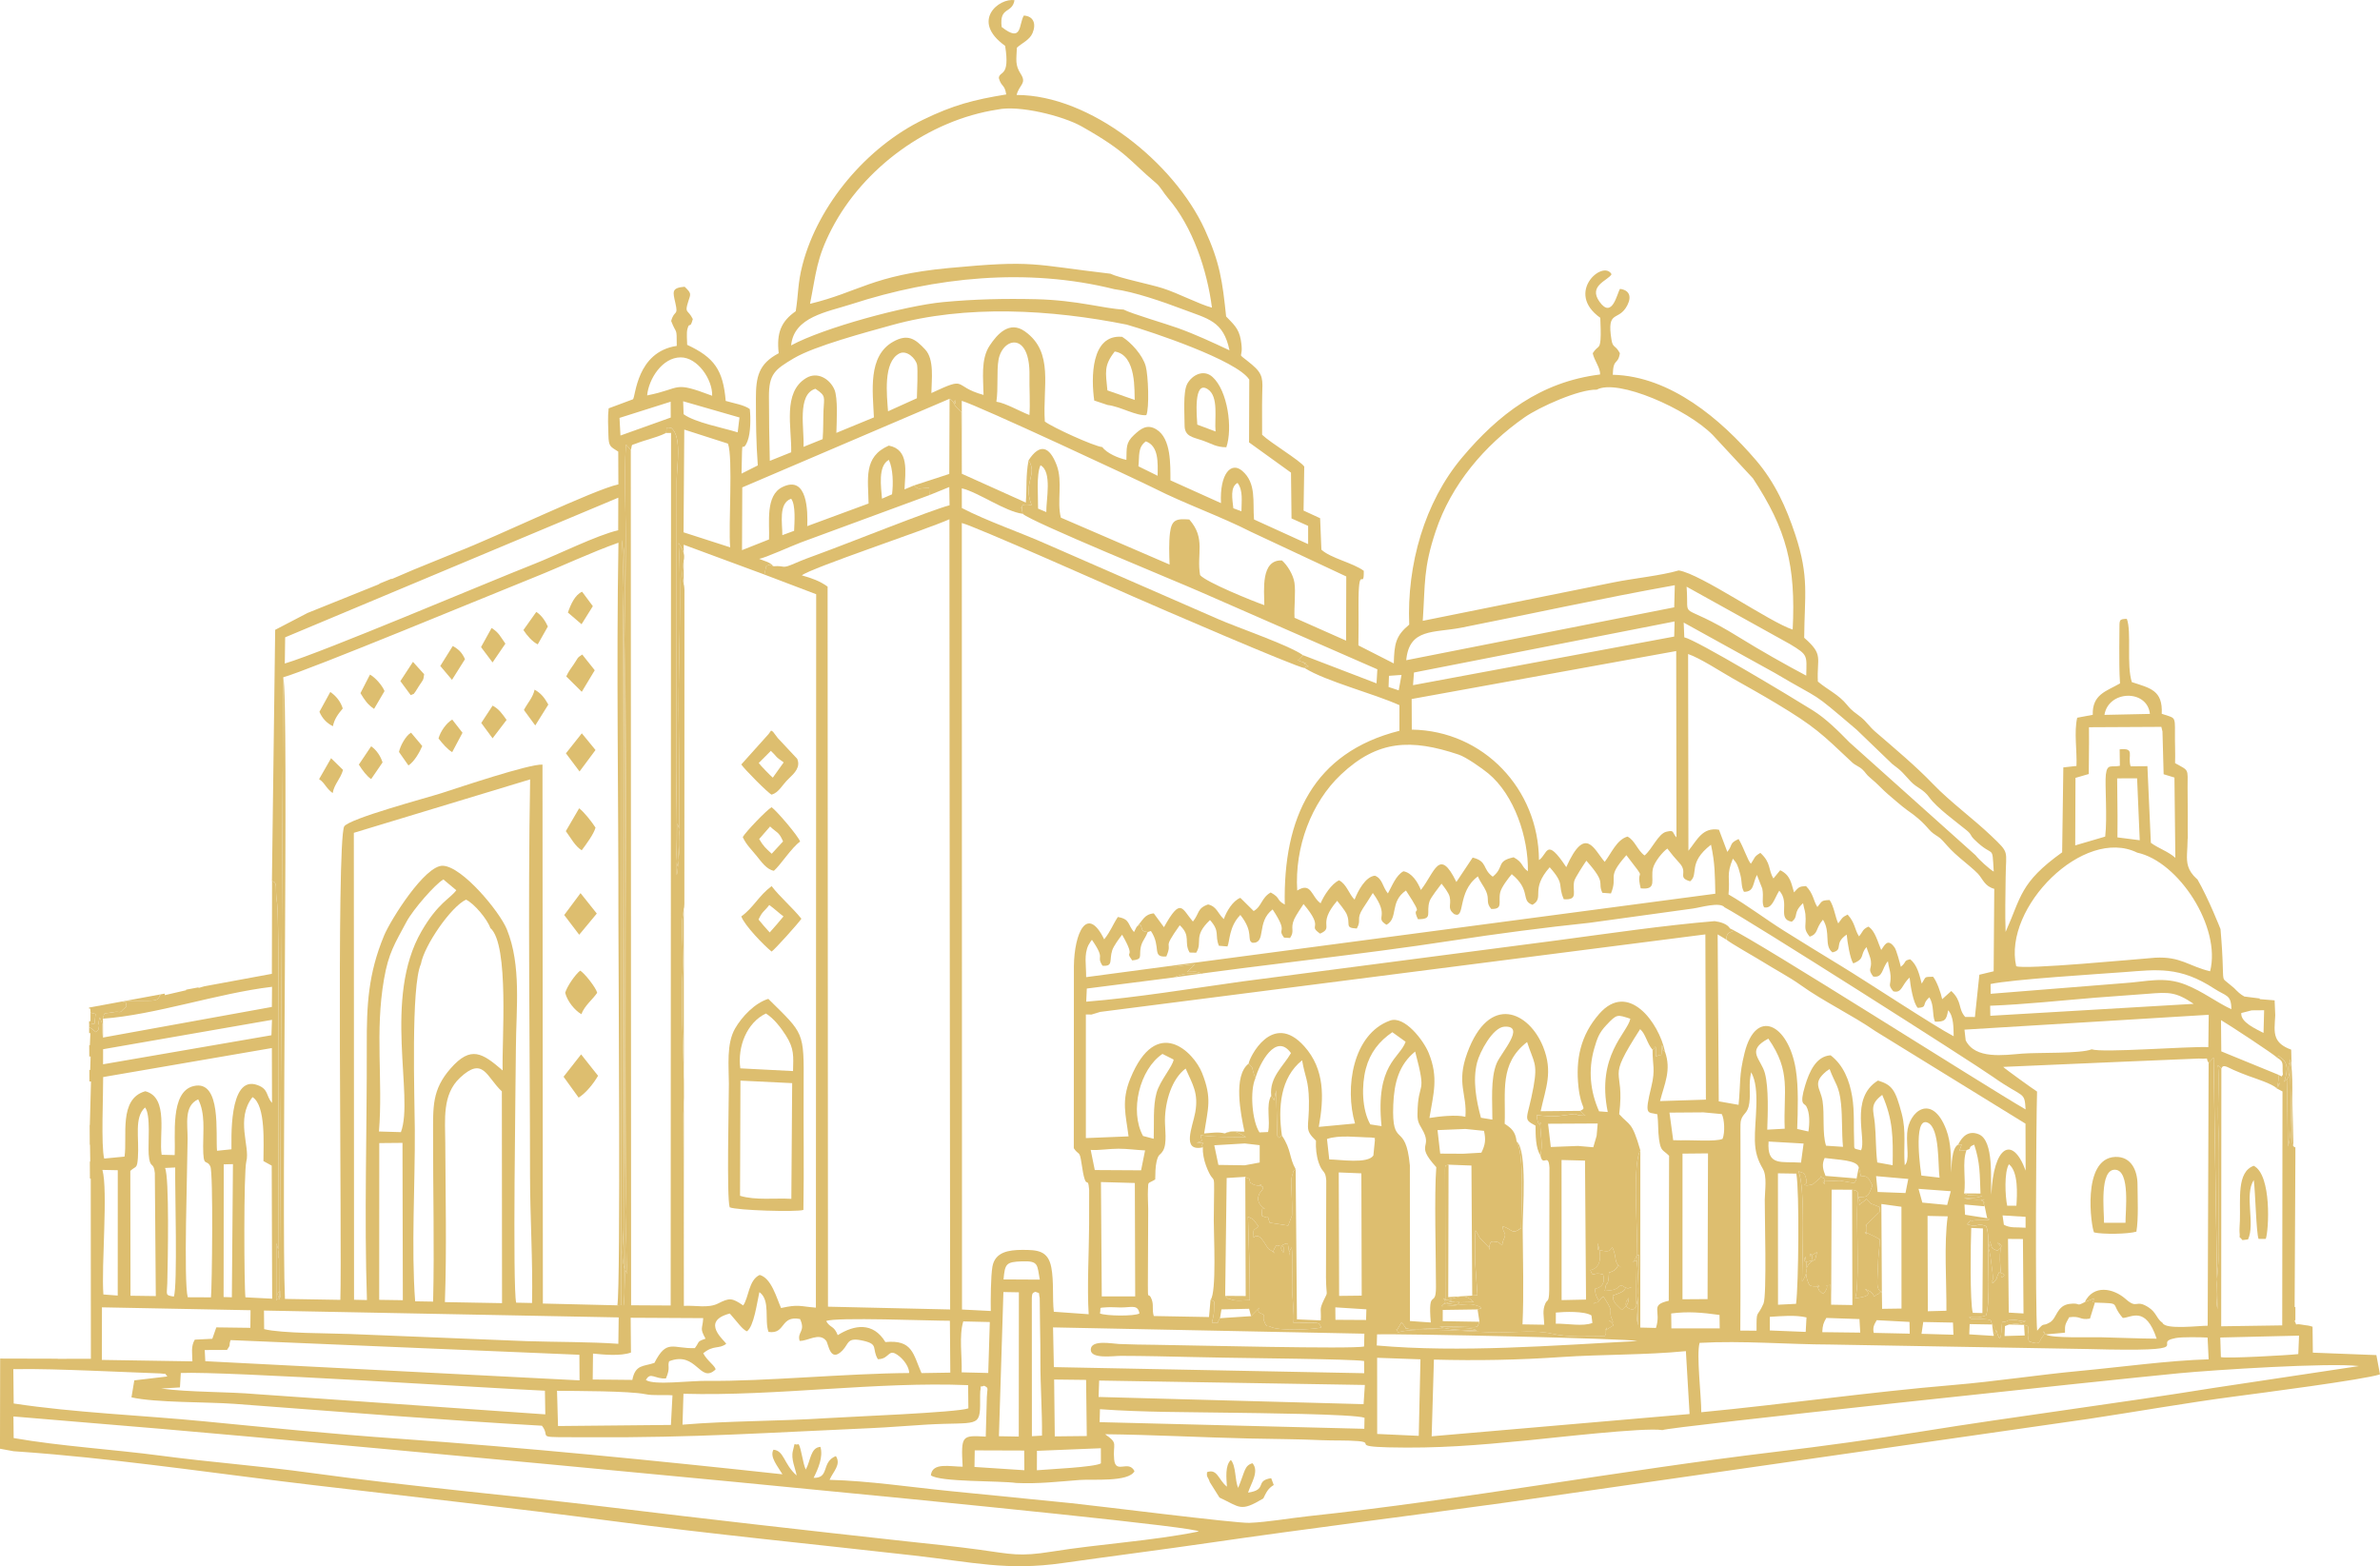 <?xml version="1.0" encoding="UTF-8"?>
<!DOCTYPE svg PUBLIC "-//W3C//DTD SVG 1.1//EN" "http://www.w3.org/Graphics/SVG/1.1/DTD/svg11.dtd">
<!-- Creator: CorelDRAW 2021.5 -->
<svg xmlns="http://www.w3.org/2000/svg" xml:space="preserve" width="175.939mm" height="115.784mm" version="1.1" style="shape-rendering:geometricPrecision; text-rendering:geometricPrecision; image-rendering:optimizeQuality; fill-rule:evenodd; clip-rule:evenodd"
viewBox="0 0 17937 11804.22"
 xmlns:xlink="http://www.w3.org/1999/xlink"
 xmlns:xodm="http://www.corel.com/coreldraw/odm/2003">
 <defs>
  <style type="text/css">
   <![CDATA[
    .fil0 {fill:#DDBE6F}
   ]]>
  </style>
 </defs>
 <g id="Layer_x0020_1">
  <g id="_2292983685648">
   <path class="fil0" d="M7346.19 10931.09l372.68 1.26 1.19 148.37 -375.8 -24.66 1.93 -124.97zm950.64 -16.05l0.24 114.1c-51.54,29.03 -388.94,43.62 -482.49,51.83l0.46 -146.35 481.79 -19.58zm-1468.16 701.43c-748.72,-82.33 -1499.02,-166.9 -2246.62,-258.06 -743.08,-90.59 -1504.03,-156.03 -2243.27,-258.16 -373.71,-51.62 -754.01,-79.64 -1126.9,-129.08 -362.81,-48.1 -753.32,-70.76 -1108.9,-132.85l-1.76 -162.76 1124.5 94.23c1053.09,89.25 7812.43,714.22 7807.82,772.76 -348.71,70.88 -745.4,93.74 -1105.65,151.52 -247.47,39.69 -304.67,19.15 -548.11,-14.42 -182.58,-25.17 -367.82,-43.03 -551.11,-63.19zm733.6 -1878.63l116.58 2.02 -0.82 1087.23 -149.6 -2.62 33.84 -1086.63zm214 103.35c-1.95,-104.73 3.78,-93.65 26.22,-105.41 41.4,16.72 22.12,-2.69 33.34,47.55l2.55 216.01c1.91,87.12 2.82,174.3 2.59,261.4 -0.5,183.87 14.15,379.23 12.03,559.23l-76.04 4.33 -0.68 -983.12zm2602.53 392.15l326.59 11.64 -12.86 576.66 -313.32 -14.29 -0.41 -574.01zm-2434.27 163.83l240.84 2.83 5.26 423.02 -241.23 2.61 -4.86 -428.47zm1346.8 250.45c144.38,2.36 917.77,9.11 992.47,37.83l-1.63 83.08 -1994.85 -50.15 2.6 -97.63c323.15,23.73 675.32,21.55 1001.41,26.86zm1515.44 -400.68c328.64,8.62 631.82,3.11 958.28,-19.15 308.75,-21.04 635.87,-14.52 940.76,-44.66l27.87 474.07 -1943.82 167.77 16.91 -578.03zm-5655.84 257.56c698.7,19.66 1456.4,-93.29 2145.31,-64.97l1.93 174.84c-79.27,31.48 -905.17,63.32 -1068.6,74.02 -356.86,23.34 -730.01,19.27 -1085.8,48.9l7.17 -232.78zm-952.84 -22.41c137.45,1.63 542.07,0.7 664.6,25.29 64.79,13.01 133.73,3.17 205.52,8.81l-11.83 223.27 -850.87 8.22 -7.43 -265.59zm4085.96 -77.18l2002.21 33.22 -9.44 144.7 -1997.32 -54.28 4.55 -123.63zm-6921.42 -56.98c326.58,-14.99 2346.37,115.95 2744.24,133.53l2.92 178.29 -2170.89 -151.93c-226.8,-20.06 -511.22,-13.48 -724.5,-42.69l141.86 -8.54 6.36 -108.67zm12020.19 594.08c-1170.11,140.03 -2350.34,360.18 -3520.58,484.91 -143.66,15.31 -305.36,44.85 -446.91,50.42 -101.78,4.02 -1159.09,-129.82 -1340.9,-148.24 -304.01,-30.8 -608.75,-60.92 -912.91,-91.06 -296.3,-29.36 -613.77,-77.45 -909.65,-84.89 28.96,-64.55 89,-114.85 47.8,-179.12 -112.51,44.77 -44.67,167.43 -167.72,164.09 34.6,-69.16 73.02,-157.26 51.37,-233.5 -75.92,4.89 -73.07,105.35 -110.78,171.06 -23.78,-52.99 -31.84,-153.3 -53.25,-191.23 -43.55,12.89 -22.08,-31.57 -43.41,49.72 -16.26,61.99 18.86,132.85 28.32,186.29 -98.5,-86.53 -93.35,-186.75 -174.8,-194.34 -31.43,53.36 33.65,126.81 67.66,185.26 -955.84,-103.38 -1941.02,-201.72 -2899.93,-268.79 -482.3,-33.73 -976.58,-83.29 -1458.4,-130.34 -463.95,-45.31 -980.29,-64.97 -1435.48,-134.45l-2.75 -258.85c181.52,-3.65 396.96,4.63 580.22,11.21l529.66 21.15c56.05,8.79 23.82,-7.95 50.99,22.83l-249.14 29.28 -21.33 127.97c180.78,41.36 569.9,33.77 777.87,49.2 754.22,56 1571.77,123.08 2315.68,164.72 78.4,98.52 -88.67,84.5 357.57,86.98 792.79,4.4 1344.51,-34.98 2119.8,-68.67 141.96,-6.18 279.96,-18.58 420.94,-26.74 384.37,-22.25 406.36,30.86 403.94,-180.23 -0.11,-9.61 -0.1,-65.48 1.09,-71.18 12.17,-58.09 -16.87,-23.03 29.21,-41.42 37.08,18.26 23.27,16.65 20.61,82.84l-8.35 300.56c-180.54,-9.94 -186.81,-11.39 -174.17,226.64 -95.32,-0.07 -229.25,-34.97 -239.44,65.2 69.69,51.95 518.7,39.43 644.57,57.66 167.91,7.35 310.66,-10.01 476.49,-22.71 98.36,-7.53 370.06,17.79 413.54,-66.54 -44.89,-88.39 -142.15,25.8 -153.15,-87.3 -12.07,-124.19 35.52,-119.26 -68.62,-191.02 363.29,4.11 727.31,24.15 1090.34,32.28 180.7,4.05 364.19,4.37 544.07,12.63 85.7,3.94 191.85,-0.15 272.84,7.03 128.66,11.43 -50.31,40.23 225.77,46.98 378.67,9.27 672.07,-16.21 1046.42,-52.08 184.78,-17.7 888.52,-100.15 1020.75,-77.9 40.55,-23.63 3384.37,-379.7 3894.24,-428.5 258.79,-24.76 1133.37,-81.16 1355.59,-54.1l-1091.76 164.22c-731.37,117.82 -1487.83,213.73 -2203.07,328.68 -359.69,57.81 -739.21,110.39 -1100.84,153.38zm-11671.79 -768.08c33.1,-46.46 10.18,-26.58 26.88,-73.85l2628.7 110.48 1.3 192.89 -2820.67 -144.46 -4.3 -84.25 168.08 -0.81zm11098.12 -53.05c319.1,-18.02 666.66,11.88 988.09,12.62l1943.98 33.94c886.24,23.5 449.73,-44.06 657.14,-83.03 48.77,-9.17 188.79,-6.5 239.34,-3.37l7.89 163.78c-299.33,8.45 -662.57,58.8 -967.79,87.22 -316.89,29.5 -635.83,79.39 -954.78,106.19 -635.29,53.39 -1268.37,144.88 -1901.26,205.37 0.6,-121.51 -37.94,-434.29 -12.6,-522.72zm4517.85 -54.5l-5.78 139.03c-75.3,8.74 -541.51,34.82 -583.41,22.79l-4.49 -147.66 593.68 -14.15zm-10079.24 276.62c3.8,-119.75 -20.95,-274.74 11.94,-383.81l200.11 4.56 -11.79 384.03 -200.26 -4.77zm688.59 -338.78l2346.33 47.45 -2.07 96.39c-82.88,21.55 -1311.67,-9.24 -1576.23,-12.67 -91,-1.17 -180.91,-1.87 -271.89,-6.08 -52.46,-2.44 -209.72,-34.49 -211.83,41.97 -2.06,74.69 174.71,46.97 226.15,47.52 90.88,0.96 181.26,0.59 272.17,3.02 171.53,4.59 342.9,6.73 514.48,10.66 170.93,3.91 945.72,9.59 1047.09,25.03l0.86 92.01 -2338.89 -45.96 -6.16 -299.35zm2442.08 52.7c164.5,-6.7 1896.43,30.9 1961.4,50.02 -629.72,33.6 -1337.57,89.39 -1963.8,33.6l2.4 -83.62zm-5625.33 -125.38l546.77 2.92c-4.57,85.03 -28.41,72.72 17.61,154.78 -68.41,23.66 -41.92,20.03 -80.56,71.24 -167.21,5.55 -211.11,-72.16 -304.7,111.22 -81.92,28.7 -143.37,9.71 -166.6,128.36l-298.53 -3 2.24 -195.39c80.45,8.2 208.18,20.16 286.06,-7.77l-2.29 -262.36zm9741.75 32.05l224.02 4.43 3.34 91.57 -240.52 -6.95 13.16 -89.05zm-373.08 81.94c-8.98,-39.39 1.52,-60.36 22.29,-95.72l247.12 13.16 1.77 88.47 -271.18 -5.91zm-107.8 -103.92l5.9 101.99 -286.18 -3.45c2.63,-51.79 8.31,-69.02 30.62,-107.17l249.67 8.62zm-675.49 -16.92c88.57,-5.13 188.19,-15.8 276.43,4.26l-6.06 109.28 -270.41 -10.87 0.04 -102.67zm-7709.33 109.18c53.54,-36.65 76.19,-217.81 94.07,-295.47 85.44,60.55 36.03,211.09 68.95,299.95 131.88,19.16 85.58,-126.15 237.45,-97.24 44.62,95.54 -23.4,95.82 -3.07,164.84 63.7,2.04 147.47,-66.36 199.77,-1.23 18.22,22.68 29.33,170.22 123.32,73.02 51.2,-52.96 31.62,-102.3 159.66,-72.15 114.31,26.9 59.63,57.31 106.73,138.29 94.3,0.31 74.05,-92.76 162.02,-21.69 36.24,29.27 73.63,80.71 74.23,125.96 -470.69,2.96 -1101.12,64.26 -1515.03,58.95 -142.43,-1.82 -407.26,35.62 -469.48,-6.39 35.32,-64.37 64.74,-6.19 151.23,-11.67 36.2,-84.17 9.76,-87.41 23.98,-129.56 208.24,-81.51 231.61,173.74 350.12,61.84 -2.3,-27.43 -61,-62.28 -93.12,-121.71 77.6,-65.18 117.52,-29.18 173.29,-71.51 -8.94,-22.57 -199.86,-169.14 27.07,-228.24 60.67,68 93.33,118.91 128.8,134.02zm-3639.6 -156.59l2673.43 51.77 -2.8 198.84c-217.51,-15.26 -468.3,-12.82 -690.73,-20l-1329.85 -53.71c-157.39,-6.63 -515.53,-3.78 -648.78,-36.8l-1.26 -140.1zm10605.55 21.95c129.69,-16.73 233.59,-6.68 364.26,11.2l1.4 101.29 -364.15 0.01 -1.51 -112.5zm-11826.63 -46.18l1119.82 21.78 -1.4 132.71 -256.52 -3.43 -30.24 85.97 -131.94 6.62c-31.02,50.79 -18.64,106.04 -18.01,163.47l-682.25 -10.86 0.54 -396.26zm5457.97 103.4c69.84,-31.42 788.65,-1.54 932.62,-2.21l3.08 390.93 -217.14 3.49c-63.8,-144.69 -66.73,-253.2 -272.14,-233.86 -92.59,-153.05 -234.68,-130.65 -359.05,-52.14 -29.73,-75.64 -55.22,-50.59 -87.37,-106.2zm3837.39 -103.26l234.07 14.87 -2.48 80.34 -230.65 -1.38 -0.94 -93.83zm-1476.43 46.18c-39.75,22.49 -253.42,18.66 -297.25,0.09 10.15,-53.32 -16.38,-40.46 54.67,-46.91 23.02,-2.09 75.66,1.46 101.99,1.58 80.44,0.36 129.85,-25.18 140.59,45.24zm6280.93 -4.95c-22.82,-76.1 -16.2,-528.57 -11.87,-639.84l88.23 3.93 -4.02 637.82 -72.34 -1.91zm-341.15 -730.39l151.94 3.32c-28.9,207.48 -8.14,494.01 -9.69,711.42l-140.09 3.78 -2.16 -718.52zm-1127.52 -320.88l138.62 2.16c23.96,134.28 16.97,833.34 -2.02,981.33l-136.12 6.85 -0.48 -990.34zm-283.66 1185.35c2.84,-338.17 -0.51,-677.53 1.11,-1016.05 0.81,-166.86 0.43,-334.8 -0.17,-501.56 -0.06,-17.47 -0.33,-52.34 4.01,-67.56 15.79,-55.6 52.26,-49.11 63.06,-130.6 10.77,-81.14 -7.2,-138.28 13.79,-231.55 71.41,126.19 23.86,367.02 28.03,516.74 2.34,84.22 20.09,142.99 59.68,210.26 33.52,56.98 15.89,160.8 14.86,232.86 -1.4,96.88 16.89,724.11 -9.64,784.17 -50.6,114.52 -53.02,35.16 -52.25,203.8l-122.47 -0.52zm-9762.98 -214.83c14.29,-390.65 4.47,-808.66 2.9,-1201.7 -0.68,-171.49 -24.86,-361.91 110.87,-489.09 176.54,-165.42 198.63,-5.95 315.54,102.34l1.37 1596.25 -430.67 -7.81zm9519.59 -1120.91l-3.32 1098.28 -189.08 1.28 0.23 -1097.7 192.17 -1.87zm-10014.11 -77.6l174.96 -1.6 2.57 1185.64 -178.1 -2.62 0.57 -1181.42zm-1172.17 160.25l69.36 -1.6 -8.17 1003.54 -62.24 -1.94 1.05 -1000zm-271.23 1001.67c-32.04,-118.56 -2.56,-965.06 -1.07,-1193.81 0.71,-110.8 -29.21,-248.73 79.76,-297.94 54.42,106.45 36.81,234.68 37.24,355.21 0.6,169.81 23.46,88.51 54.23,150.28 22.83,45.84 13.01,911.95 4.71,987.03l-174.86 -0.79zm8674.52 -940.8l170.45 7.01 2.58 921.61 -170.15 2 -2.87 -930.62zm-1792.13 72.51l255.39 7.15 2.74 854.57 -251.98 0.03 -6.15 -861.74zm-7315.25 -84.1c42.95,-39.36 50.79,-13.37 57.02,-97.27 11.32,-152.34 -30.44,-304.13 54.08,-380.56 44.49,54.16 21.48,267.89 27.4,352.2 8.37,118.92 37.02,48.44 46.25,141.19l7.32 927.96 -190.76 -2.56 -1.33 -940.96zm6581.08 818.02c10.66,-117.62 18.23,-132.28 140.5,-136.27 125.13,-4.07 112.11,25.49 132.79,137.7l-273.29 -1.44zm7138.92 -664.84l-27.11 103.79 -187.33 -18.06 -28.48 -103.64 242.93 17.91zm-14024.36 -96.16c1.88,0.59 3.89,1.25 6.1,2.02l1.1 1357.23 -249.4 0.23 0.38 -0.89 -434.8 -1.13 0 -0.01c-0.6,229.87 -1.05,458.11 -1.29,679.58l102.47 18.83c99.94,6.64 200.88,14.61 302.51,23.61l0.83 0.07 0.06 0.01c645.89,57.27 1320.49,156.93 1957.23,231.89 747.47,87.99 1500.7,171.38 2246.44,270.02 750.56,99.28 1518.16,174.19 2271.99,259.6 456.48,51.72 707.48,117.49 1127.24,57.7 369.07,-52.57 737.75,-99.06 1106.85,-152.78 741,-107.84 1486.46,-199.65 2228.62,-302.58l4402.39 -632.01c364.1,-55.04 724.38,-119.09 1089.99,-167.5 184.15,-24.39 978.59,-126.97 1100.39,-167.24l-27.14 -145.36 -478.8 -18.42 -2.21 -195.49c-37.62,-12.41 -40.41,-8.06 -73.29,-14.41 -76.82,-14.83 -35.49,18.7 -61.57,-28.23 2.19,-3.7 4.13,-6.92 5.91,-9.74l-0.5 0 0 -96.06 -5.6 0.02 5.6 -1124.27 0 -81.02c-2.31,0.4 -4.6,0.81 -6.78,1.22 -20.26,-25 -5.63,4.48 -16.74,-35.31l-4.27 -128.06c1.11,-125.39 16.48,-427.48 -14.22,-500.51 0,137.79 26.37,561.01 -14.29,657.78 0,-87.64 -15.2,-599.76 10.51,-630.53 17.61,109.08 -25.86,130.34 -26.04,130.17 -2.56,-2.45 -8.07,10.08 -13.08,14.07 19.59,-57.74 39.15,-139.61 -20.05,-178.74 -43.89,-29.02 1.71,-23.45 -37.16,-6.71 63.81,34.88 39.82,53.16 47.91,131.57 -19.12,16.61 7,18.53 -31.38,1 -1.25,2.9 -0.32,7.5 -0.45,9.47 -0.13,2.04 -0.29,7.15 -0.51,9.8 -0.33,3.84 -0.96,17.67 -1.62,22.45l-4.91 27.53c-15.9,82.71 47.59,-80.05 -9.03,31.49l45.04 23.73 -2.04 1763.19 -459.96 6.9 1.24 -1941.8 -28.01 -26.57c18.72,86.08 -4.32,297.81 4.54,455.73 12.79,228.31 -2.6,645.6 4.38,915.38 4.13,159.42 -36.27,316.08 -10.14,469.47l-29.71 -1897.52 -37.03 40.6 -7.1 1980.37c-60.62,-0.58 -320.71,32.26 -340.03,-21.53 -47.28,-32.3 -45.32,-79.25 -108.69,-118.94 -98.19,-61.49 -78.55,19.25 -168.8,-60.34 -95.65,-84.36 -244,-109.59 -308.64,22.59l71.73 -28.45c-18.7,46.53 -13.14,20.76 4.1,32.45 214.1,7.56 108.33,-2.75 210.51,115.62 63.48,-1.12 171.65,-95.64 255.29,156.22 -139.08,-0.84 -286.32,-7.62 -426.35,-10.74 -51.69,-1.14 -375.43,8.87 -408.51,-21.26 -48.75,-35.37 12.78,-25.21 -22.18,13.02 -34.1,37.29 -11.03,73.53 -104.75,39.82 -10.86,-25.27 1.59,-35.03 -5.35,-68.65 -8.89,-43.04 15.61,-43.96 -32.17,-56.26l4.73 79.84 -151.86 4.21 3.11 -74.7 29.95 -11.74c75.48,-12.22 57.62,1.12 128.59,-26.21 -52.23,4.62 -49.28,-9.8 -99.24,-8.38 -65.4,1.86 -10.59,7.41 -80.27,16.26 -8.37,47.2 -3.22,187.72 -38.82,80.99 -1.68,-5.05 -1.61,-8.77 -3.63,-14.14l-35.36 -60.43c34.15,68.55 41.41,36.75 13.08,97.33l-183.36 -11.57 2.97 -77.19 168.82 2.79c-15.07,-33.49 12.91,-36.63 -87.81,-41.87 -78.57,-4.1 -58.26,9.14 -85.33,-12.47 60.89,-0.11 72.31,6.03 128.58,-14.37 30.08,-98.59 14.3,-394.49 14.3,-514.76 18.44,43.87 21.31,104.32 28.75,154.7 15.14,102.66 2.98,98.78 2.89,97.94 -0.14,-1.41 -4.36,3.47 -0.64,2.42l11.92 16.69c-11.62,-31.19 -21.69,23.53 7.12,-13.9 37.14,-48.25 -1.37,-0.69 32.81,-67.03 2.43,2.01 73.09,14.96 17.43,37.95 -29.75,-239.52 19.24,-213.86 -29.96,-260.8 63.23,20.11 7.28,50.33 1.28,60.49 -46.93,-22.96 -38.5,-7.35 -56.58,-71.44l-11.33 54.7c-4.74,-62.64 2.23,-119.14 -17.98,-169.05 -83.95,-32.61 -46.32,17.56 -142.88,-14.45 52.78,-59.84 -6.38,-15.14 57.45,-29.85 15.98,-3.68 153.79,6.12 92.66,-16.11l-166.14 -25.75 -4.34 -77.23 151.97 13.58c-25.67,-50.76 27.12,-8.95 -27.81,-46.74 89.48,-14.41 -69.02,8.72 -126.28,-15.68 62.65,-3.96 83.53,5.6 136.77,-16.75l-100.95 -3.61c-4.69,-0.94 -9.25,-3.07 -12.89,-3.98l-23.85 -10.45c16.96,-104.2 -16.95,-233.78 18.41,-326.72l-54.68 6.38c32.47,-81.87 12.99,-33.16 -8.56,-47.8 -50.03,28.66 -47.49,152.53 -53.21,210.53 -0.43,-108.46 1.88,-222.72 -36.64,-323.67 -106.61,-279.41 -284.56,-137.93 -294.28,27.94 -6.16,105.21 20.25,203.56 -18.18,240.71 -11.32,-133.43 13.42,-252.49 -23.28,-390.7 -47.65,-179.46 -71.58,-214 -178.48,-247.44 -218.19,134.3 -83.47,445.12 -127.92,525.69 -62.93,-17.33 -48.82,-1.56 -51.91,-69.83 -4.75,-105.01 4.03,-223.46 -14.73,-335.77 -20.27,-121.34 -65.86,-236.44 -162.4,-310.25 -110.02,6.52 -160.88,124.97 -191.49,225.92 -47.02,155.05 -6.57,132.55 7.89,157.86 28.11,49.2 25.62,130.65 16.34,190.38l-84.64 -19.06c4.71,-138.41 11.29,-315.04 -10.86,-450.42 -55.84,-341.34 -300.61,-464.19 -385.71,-123.06 -43.6,174.84 -28.77,224.31 -45.17,391.7l-149.34 -26.35 -8.39 -1258.3 65.52 39.43c1.01,-54.91 22.19,-50.92 59.39,-68.37l-32.13 -15.91c-19.44,-34.21 -73.98,-49.85 -115.94,-54.97 -389.53,32.34 -803.02,93.89 -1192.02,145.57l-2367.15 308.84c-377.43,52.48 -798.74,122.47 -1176.53,152.49l4.49 -98.92 656.44 -83.82c85.55,-37.63 117.13,-27.39 214.4,-27.46 -51.66,-21.75 -52.64,-14.39 -114.28,-14.3 3.9,-5.02 9.02,-9.48 13.24,-13.73 3.88,-3.9 7.9,-8.24 12.24,-12.55 3.54,-3.52 15.95,-15.45 18.73,-18.11 23.17,-22.16 5.28,9.89 12.92,-11.26 -82.77,-3.41 -112.82,23.39 -186,11.04l-632.73 84.27c0.62,-94.15 -17.38,-168.29 17.18,-241.15 2.15,-4.55 12.22,-20.46 15.45,-25.55l10.97 -14.66c108.82,157.4 27.18,113.48 79.75,195.33 84.54,6.55 48.11,-40.9 73.75,-117.7 10.31,-30.85 53.57,-90.72 74.17,-116.02 112.08,196.13 11.85,106.82 75.97,193.5 80.84,-7.73 51.34,-28.85 63.57,-94.76 9.39,-50.61 32.62,-65.17 53.21,-118.86 -56.13,-5.77 -35.53,-20.87 -56.13,-57.06l-26.88 17.42 -20.29 39.74c-49.21,-56.08 -27.99,-97.92 -121.83,-113.43 -39.06,59.19 -52.71,105.35 -102.79,168.39 -128.56,-262.43 -225.38,-48.69 -228.36,202.2l-0.72 1371.76c36.4,56.3 43.66,13.25 57.56,110.32 34.93,243.93 47.8,76.48 58.31,204.42l-0.36 258.8c-0.99,211.75 -16.21,473.06 -3.38,677.89l-262.75 -18.75c-11.74,-101.95 1.37,-229.29 -19.03,-334.93 -24.51,-126.87 -105.17,-131.56 -220.21,-131.24 -100.97,0.28 -203.7,16.22 -223.25,125.31 -12.76,71.18 -13.97,257.72 -12.62,335.18l-216.78 -11.03 -1.44 -5927.72c94.39,22.83 1118,477.53 1294.17,555.36 146.85,64.88 1225.86,531.66 1290.59,538.37 9.59,-30.97 66.04,12.33 -10.07,-38.31 58,6.54 -10.64,-3.7 -42.89,-21.81 3.49,-1.43 8.64,-2.92 10.5,-4.22l28.73 -33.31c-107.91,-76.71 -496.33,-208.71 -643.61,-273.84l-1283.95 -561.03c-196.86,-88.19 -457.38,-176.89 -643.34,-274.27l-0.17 -148.41c125.45,30.28 326.17,175.09 458.55,191.84l-4.15 -24.44c-6.88,-46.76 -11.39,-12.75 -0.14,-12.88 2.79,-21.86 -15.58,-39.6 71.37,-28.6 -68.46,-174.48 49.06,-226.41 -22.7,-337.37 -22,121.26 -11.77,200.44 -20.5,318.79l-482.31 -217.07 -3.69 -466.33c-15.93,-14.17 -42.42,-34.46 -58.28,-66.63 17.78,-35.47 7.42,-25.33 12.9,5.69l-43.31 -37.88 -2.25 566.49 -266.48 86.89c43.78,38.67 29.35,18.6 114.36,18.85 0.82,1.59 0,4.6 0,5.36l2.67 48.33 149.56 -60.81 2.04 137.56c-140.88,36.26 -764.29,287 -995.61,371.18 -51.96,18.91 -114.01,41.61 -164.75,63.97 -112.22,49.48 -71.17,17.32 -166.31,24.41 -54.81,-18.24 -7.91,-15.38 -54.65,-3.03l-14.32 65.56 390.4 148.35 -2.21 5376.92c-125.23,-10.42 -130.16,-26.55 -262.43,2.83 -33.95,-76.19 -72.49,-225.18 -160.93,-249.42 -83.7,37.5 -82.38,171.27 -124.53,229.87 -85,-58.51 -104.2,-57.86 -189.78,-14.43 -74.02,37.57 -173.01,12.11 -257.25,17.69l-3.68 -1444.51c17.33,-321.94 -24.87,-743 -5.9,-1072.7 6.93,-120.45 -5.06,-239.37 -4.45,-357.58 0.37,-68.92 19.86,-105.95 16.8,-185.93l0.79 -2331.36c-5.16,-95.48 -24.73,-74.14 -9.68,-185.88 11.77,-87.27 13.89,-96.26 -33.67,-171.62 23.78,392 -0.57,862.72 -0.11,1258.58 0.08,69.94 18.36,1169.87 -14.26,1244.26l2.5 -387.38c39.16,41.26 13,293.34 0.32,322.54 -18.99,-261.28 -0.32,-566.99 -3.58,-836.15l0.69 -2073.91c0,-102.85 41.8,-331.38 -41.61,-395.67 -57.21,12.86 -25.61,-22.15 -38.37,38.45l37.6 -0.34 -2.79 6576.36 -298.29 -1.64 -2.23 -6446.07 -36.65 -41.54c-17.56,256.93 2.16,539.6 -1.56,799.67 -7.51,526.06 -17.96,5203.99 12.11,5449.28 -59.48,-77.34 -28.54,-242.15 -28.54,-343.19 -0.01,-577.69 -15.89,-5041.52 5.28,-5135.65 8.94,14.35 33.64,5615.09 -5.42,5721.99 0,-550.71 22.07,-5687.17 -14.29,-5771.06l-3.91 5765.03 -28.67 1.91 -561 -13.45 -2.9 -4061.84c-99.15,-6.11 -630.22,173.02 -762.43,215.51 -108.9,34.99 -691.99,190.24 -731.88,250.24 -61.41,120.24 -15.71,3140.3 -29.14,3568.3l-417.45 -7.04c-28.07,-616.5 31.32,-4517.03 -13.06,-4685.3l-27.61 4692.36c-13.26,-39.44 -25.15,-46.82 3.54,-69.06 -0.2,71.49 14.52,38 -28.61,71.51l0 -428.94c11.65,27.73 28.77,89.22 14.44,114.42 0,-238.45 13.1,-2547.69 -8.3,-2678.82 -18.93,-116 9.49,-153.55 -37.7,-164.5l-0.18 146.05 -1.23 552.16 -510.71 94.31 -41.75 12.15 0.04 -4.46 -94.2 17.4 0.11 4.21 -160.38 37.02 0.01 -11.63 -34.03 6.29 -0.01 11.72c-1.43,-4 -2.8,-7.64 -4.12,-10.97l1.07 -0.19c-10.53,66.46 -64.17,39.89 -261.95,48.38l-23.61 4.36c61.6,15.57 19.77,-6.77 33.95,38.51l-29.83 25.12c-23.84,29.42 -18.17,6.68 -70.74,17.03 -78.87,15.5 -61.89,-6.88 -76.99,48.77 398.24,-29.49 862.75,-191.19 1274.34,-240.26l-1.22 151.81 -1272.4 230.51c-1.67,-3.59 -1.75,-8.76 -2.08,-11.71 -10.35,-93.67 11.34,-59.93 -22.53,-139.72 -20.5,67.64 -1.08,45.72 -5.78,65.38 -9.79,40.87 7.42,13.82 -22.9,45.61 -30.19,-24.62 -38.89,-33.11 -51.42,-35.44l0.22 42.75 9.3 0.03 -4 91.03 -4.82 -0.03 0.46 85.35 10.01 -0.09 -3.22 101.21 -6.26 0.22 0.46 87.06 11.9 -0.01 -8.79 328.23 -1.38 -0.97 0.79 148.78 1.85 0.7 1.94 126.98 -3.11 -1.04 0.68 127.89zm13461.53 -17.48l242.72 21.31 -21.2 106.1 -209.88 -7.98 -11.64 -119.42zm341.25 -4.31c-0.02,-0.05 -70.09,-450.99 48.1,-398.45 92.63,41.18 75.65,325.63 88.92,414.31l-137.02 -15.85zm-13701.34 896.3c-16.4,-213.7 35.85,-784.27 -7.29,-938.96l115.72 2.42 -0.43 944.68 -108.01 -8.14zm530.82 15.72c-67.78,-10.76 -51.7,-10.32 -49.31,-100.38 4.19,-158.64 16.56,-804.61 -17.09,-868.72l76.75 -3.76c-2.67,149.87 19.16,901.4 -10.35,972.86zm12698.62 -974.08l17.07 69.15c14.21,-0.49 16.24,-5.42 31.87,-0.7 26.89,8.13 36.96,36.8 54.15,68.55 -37.6,99.22 -39.41,81.44 -105,88.2l12.49 31.78c2.7,38 -0.47,21.14 -8.84,29.23 4.55,-16.84 15.57,-7.55 56.28,-47.8 52.16,48 17.28,29.71 49.31,40.77l51.74 21.26c-4.04,67.12 -5.33,27.09 -16.18,49.04l-82.33 79.44c-26.8,24.99 -1.63,-13.32 -0.88,24.06 1.77,87.68 -8.72,35.55 -15.03,33.47l78.35 36.48c2.08,1.17 6.16,3.63 8.06,4.72l28.01 15.95c-3.55,72.06 -13.75,131.39 -14.69,199.66 -1.72,125.63 -20.66,166.44 29.78,200.75l-3.8 -667.54 151.3 20.85 0.47 767.12 -146.23 2.08 -2 -136.67c-48.2,47.49 -8.51,7.44 -57.6,42.77 -19.43,-37.69 -37.43,-40.35 -71.51,-57.21 80.22,61.63 -46.55,65.28 -71.52,71.52 30.23,-84.93 13.48,-482.69 14.18,-629.26 0.91,-188.41 25.63,-174.44 -37.65,-188.82l2.29 869.18 -160.27 -2.73 -4.64 -148.49c-71.71,9.75 13.27,-15.63 -54.38,67.08 -4.69,-1.98 -9.91,-5.99 -12.61,-8.58l-18.73 -17.25c-1.32,-1.98 -3.08,-6.52 -3.89,-8.35 -26.16,-58.52 5.45,-20.74 7.6,-22.24l-43.46 -0.75c-22.96,-0.85 -33.7,-5.16 -42.91,-28.64 -54,-137.66 43.16,-165.26 52.75,-173.09l13.7 -55.73 -51.72 30.59c0,-0.02 -5.36,-34.34 12.85,-8.88l5.18 41.13c-46.11,11.28 -78.28,21.16 -53.94,-29.82 9.17,57.08 18.03,107.94 -4.13,152.74 -7.01,14.18 -6.47,18.86 -20.84,33.18 0,-161.83 27.2,-719.27 -28.46,-829.42 37.62,20.33 44.98,-1.98 60.25,62.09 9.82,41.18 -14.14,37.39 -15.03,38.02 10.74,14.61 41.4,3.96 63.24,-0.35l56.11 -47.42c1.32,-7.77 3.81,-10.06 6.99,-14.32 27.19,33.47 19.13,-10.71 27.91,47.9 5,33.31 -14.57,-8.59 -14.77,-8.84l129.07 -5.58c138.84,22.6 103.54,25.66 125.62,-16.4l-233.91 -19.23c-19.5,-48.57 -29.85,-85.5 -6.58,-135 112.27,15.08 241.67,15.27 256.9,70.39zm-3646.44 -205.25l-11.7 116.33c-43.86,64.72 -251.22,29.93 -332.46,29.48l-17.14 -154.1c90.96,-32.46 229.56,-12.58 333.6,-11.23 47.32,8.85 20.28,-5.65 27.7,19.52zm-2142.07 74.16c69.42,3.86 137.35,-9.2 209.13,-9.16 69.28,0.03 133.34,9.9 200.61,12.76l-30.03 150.03 -348.94 -1.98 -30.76 -151.66zm-6370.45 1110.82c-10.18,-80.65 -13.88,-947.54 7,-1025.25 29.26,-108.99 -82.8,-319.39 46.47,-483.69 102.05,63.7 81.86,357.45 82.27,482.18l62.29 34.28 3.43 1002.87 -201.46 -10.39zm11479.34 -1174.04l263.96 15.1 -19.57 143.76c-148.59,-10.83 -257.72,30.49 -244.38,-158.86zm-2301.33 91.93l-173.54 -0.91 -20.16 -177.12 210.61 -8.74 139.61 14.29c14.45,65.2 10.76,103.16 -19.85,164.6l-136.67 7.87zm1809.85 -311.79l138.86 12.94c19.68,36.76 25.6,138.4 5.77,186.76 -50.1,22.88 -237.17,7.45 -314.09,11l-57.94 -1.07 -28.06 -207.74 255.46 -1.89zm1310.61 377.56c-12.45,-100.98 -8.81,-197.9 -18.34,-294.42 -10.06,-101.85 -40.85,-142.07 55.62,-214.84 82.53,188.72 81.68,322.56 78.61,530.12l-115.9 -20.86zm-3522.62 21.8c-32.16,-341.08 -138.47,-115.81 -125.01,-457.75 6.57,-166.69 43.79,-301.83 164.87,-399.96 93.51,352.21 20.56,201.29 17.49,472.87 -0.56,49.41 8.99,68.52 31.37,106.16 92.85,156.16 -57.6,107.31 110.43,292.58 -16.13,205.74 -2.58,656.36 -2.41,903.26 0.11,165.74 -61.76,-2.16 -39.01,267.12l-157.18 -10.95 -0.57 -1173.32zm3110.31 -484.57c-15.58,-99.98 -81.8,-133.72 29.82,-225.44l23.36 -15.65c41.08,111.84 71.86,122.93 85.95,261.55 10.98,108.02 4.6,215.18 14.85,324.58l-127.62 -8.52c-30.05,-91.57 -10.11,-232.19 -26.36,-336.52zm-11686.97 -399.52l1.12 413.38c-47.24,-54.91 -23.76,-102.56 -108.91,-134.12 -223.65,-82.87 -194.5,434.04 -196.73,483.79l-108.73 11.07c-12.01,-119.64 36.74,-538.75 -176.73,-487.51 -180.12,43.24 -134.2,378.91 -142.34,520.16l-98.2 -2.48c-23.33,-141.28 57.41,-432.12 -123.3,-478.77 -203.05,56.62 -133.79,340.31 -156.49,492.64l-153.2 14.73c-24.89,-92.11 -6.6,-490.94 -7.88,-614.26l1271.4 -218.65zm6565.62 662.59c-102.66,-186.61 -26.25,-502.71 146.56,-618.32l84.12 42.48c-5.98,51.38 -103.09,157.7 -129.03,251.42 -28,101.14 -16.98,239.12 -21.1,345.76l-80.55 -21.35zm4704.52 -47.48c4.02,-118.32 11.66,-312.24 -17.27,-423.7 -28.86,-111.18 -148.16,-170.28 25.43,-262.27 175,251.82 112.2,392.15 123.43,678.75l-131.59 7.22zm-2991.66 -39.71c-64.38,-113.32 -66.53,-294.77 -33.92,-418.84 32.03,-121.88 101.28,-208.65 199.97,-275.97l100.16 72.14c-43.68,124.31 -228.66,167.27 -181.55,635.69l-84.65 -13.02zm833.87 -49.99c-35.13,-129.73 -63.54,-281.04 -29.22,-416.24 19.95,-78.55 117.92,-264.92 205.72,-270.18 165.61,-9.91 -25.25,196.77 -57.88,275.5 -48.42,116.8 -31.7,294.63 -32.48,424.78l-86.14 -13.86zm-9111.45 -738.01l-4.13 116.14 -1268.98 218.89 0.29 -113.56 1272.83 -221.47zm1122.35 -420.75c24.58,-139.41 227.94,-433.7 340.09,-484.98 60.62,27.85 161.54,148.6 182.94,213.61 145.19,123.76 85.44,863.44 93.17,1073.59 -152.97,-131.56 -239.14,-189.66 -392.21,-15.25 -141.77,161.53 -131.85,290.02 -132.27,502.2 -0.82,415.39 10.52,841.47 0.27,1255.16l-135.36 -2.22c-30.14,-399.89 0.21,-885.73 -2.54,-1295.84 -1.58,-234.27 -30.19,-1080.52 45.92,-1246.26zm6238.54 750.23c40.04,46.01 17.1,7.73 39.49,79.57l11.55 30.21c29.95,-109.11 154.29,-347.19 267.77,-188.64 -56.23,98.69 -163.28,181.47 -148.88,320.47l21.11 36.16 15.88 -77.07 8.7 344.16c23,18.91 -6.31,23.48 35,-1.79 -30.75,-212.5 -11.78,-437.19 152.09,-567.45 22.31,130.55 49.01,147.19 51.51,305.81 3.34,212.21 -40.58,208.28 52.89,299.98 -2.48,56.24 2.8,113.9 21.1,167.22 27.81,81.05 50.74,51.36 56.51,132.3l-2.1 730.75c1.48,157.07 19.44,95.74 -16.21,170.73 -37.27,78.41 -18.06,66.14 -23,153.45l-179.53 -7.91 -9.79 -1131.47c-36.01,35.87 -9.87,2.12 -24.61,41.87 -13.95,37.59 -7.71,83.22 -5.89,129.71 2.37,60.78 4.82,115.08 3.05,176.5l-29.11 76.68 -138.93 -21.98c-28.33,-76.93 12.91,-15.01 -60.45,-52.69 4.53,-79.92 4.84,-56.53 26.67,-49.84 -49.17,-30.72 -68.72,-71.81 -41.15,-121.61l10.7 -13.05c0.69,-0.96 3.63,-3.57 4.18,-4.38 23.84,-34.85 -2.64,-31.39 -3.3,-32.03 -33.87,-33.09 33.76,1.8 -19.03,-4.73 -55.82,-6.91 -38.86,-16.22 -63.98,-20.8 -17.18,-66.11 3.47,-12.56 -37.74,-46.43l3.08 898.32 -154.85 -1.16c36.91,38.99 1.6,10.25 41.34,25.9 41.13,16.19 94.35,6.47 144.45,6.47 0,-219.27 -6.89,-416.61 -14.16,-629.18 55.12,24.19 40.48,24.87 80.79,74.68 -49.19,34.93 -38.24,16.3 -38.01,82.64 5.23,-3.71 31.62,-38.49 77.05,32.26 50.93,79.33 19.38,36.6 84.73,85.97 -7.18,-7.02 -31.57,6.83 9.98,-61.01 57.66,21.1 55.42,-15.92 53.42,57.2 -53.2,-63.75 29.99,-69.66 32.34,-71.53l14.21 92.66c-10.54,-26.65 -4.18,-27.69 15.8,-61.59 10.24,99.19 2.57,199.32 2.73,297.84 0.14,79.39 18.02,207.23 10.22,271.68 212.29,2.06 180.97,-13.12 210.7,34.93 -79.18,15.66 -323.77,27.39 -387.28,-7.54 -23.24,-12.1 -24.58,16.78 -47.89,-50.66 -2.83,-8.18 -0.88,-20.17 -1.27,-26.27 -0.08,-1.23 0.83,-5.19 0.7,-6.24 -0.09,-0.81 0.19,-4.17 -0.01,-4.85 -3.22,-11.17 -57.87,-8.2 -33.42,-53.78l-61.5 63.43 -233.96 15.45c-41.58,61.16 18.73,24.63 -61.1,35.54 6.56,-32.8 17.12,-63.24 16.17,-100.71 -1.71,-67.62 14.78,-59.45 -26.2,-73.44l-11.56 129.83 -416.2 -7.63c-15.41,-53.84 1.16,-78.82 -15.67,-125.05 -24.16,-66.32 -29.7,20.98 -28.83,-107.61l2.5 -573.49c-0.55,-43.58 -4.26,-102.3 -2,-144.17 3.7,-68.31 -4.93,-42.52 54.8,-78.99 0.85,-42.26 0.72,-94.08 10.36,-135.11 14.45,-61.47 25.5,-42.94 48.58,-81.62 32.25,-54.03 13.53,-166.83 14.39,-232.34 1.85,-142.05 52.29,-310.04 155.94,-386.77 52.5,119.89 98.39,184 72.6,329.82 -18.8,106.27 -107.56,299.99 56.8,263.89 -27.18,-36.73 52.75,-29.85 -46.09,-35.3 3.49,-2.14 9.61,-2.46 11.84,-3.22 1.99,-0.68 8.44,-2.13 10.55,-3.03 1.68,-0.71 6.85,-1.84 8.3,-2.75l8.08 -7.07c0.83,-2.29 -8.4,-28.98 -10.16,-41.08 69.35,16.36 262.12,14.17 343.12,14.17 -71.28,-36.37 -77.47,-55.46 -160.79,-26.67 -47.9,-13.15 -99.81,-3.5 -154.7,0.29 28.74,-191.72 61.22,-262.57 -15.79,-456.09 -62.15,-156.19 -342.77,-441.28 -540.22,41.71 -69.74,170.62 -34.23,272.5 -13.69,436.52l-321.78 12.88 0.03 -931.82 42.78 0.7 65.07 -19.88 4561.09 -584.21 3.98 1245.35 -345.7 10.9c32.51,-128.3 87.51,-232.76 37.01,-373.3 -47.94,-32.91 2.41,3.85 -22.52,-50.95 -6.77,120.08 5.33,53.31 -45.21,90.23 -0.1,-119.74 -2.29,-65.11 -25.49,-52.79 -1.04,116.23 23.06,145.49 -9.36,278.82 -54.38,223.64 -27.86,188.23 45.6,207.66 7.79,61.42 4.05,127.91 12.36,186.87 13.4,95.05 27.12,76.76 75.99,125.78l-2.49 1092.6c-146.78,33.39 -52.92,72.41 -96.73,204.96l-117.97 -2.97 0.44 -1335.6c-56.42,89.41 -25.4,536.94 -25.41,671.43 -0.01,92.83 -17.91,607.82 9.46,644.91 -11.37,-58.24 4.71,-430.57 4.71,-530.49 -28.17,13.44 -12.17,8.21 -33.19,41.26 -12.63,19.86 -39.53,20.21 18.89,1.72 0,46.99 38.49,392.07 -42.06,369.54 -67.44,-18.87 -38.38,-69.59 -18.78,-86.06 -6.23,50.95 -14.58,54.3 -53.19,90.69l-46.12 -45.52c-27.34,-42.55 -12.72,-19.77 -21.96,-63.04 3.6,-1.71 8.71,-3.37 11.17,-4.19 147.9,-49.56 28.54,-64.31 129.38,-58.76 -55.09,27.63 -59.23,-31.7 -92.22,-6.69l-18.32 15.64c-2.27,1.27 -6.57,3.49 -9.03,4.63 -2.55,1.16 -7.15,2.76 -9.78,3.73 -2.54,0.94 -7.23,1.97 -9.73,2.71 -2.24,0.66 -6.74,1.3 -8.88,1.82l-52.83 6.2c12.67,-81.1 15.4,-36.04 24.26,-70.57 4.77,-18.59 5.85,-46.22 7.6,-67.95 91.86,-25.4 44.27,-80.17 96.21,-35.12 -62.5,-41.97 -36.67,-61.6 -61.19,-130.48 -0.31,-0.85 -9.83,-24.13 -10.4,-26.85 -23.85,45.42 -46.69,32.37 -107.93,20.68l-3.99 -50.5c1.7,3.11 67.92,177.31 -53.26,203.95 23.51,63.68 15.56,7.25 96.04,33.16 14.34,56.77 -1.61,95.7 -61.03,107.44 0.9,94.91 69.9,91.56 -14.13,111.92 10.95,-8.26 29.5,-7.2 31.44,-8.69 1.94,-1.5 29.69,-35.25 44.58,-45.88 19.36,27.22 51.56,78.59 55.05,101.1 0.36,2.37 0.16,7.26 0.3,9.48 0.11,1.95 -0.76,6.52 -0.77,8.28 -0.16,49.52 15.81,47.86 18.43,77.49 -52.83,-14.8 -23.42,-30.01 4.62,21.28l-54.02 33.45c-17.3,20.71 13.83,-54.13 -4.22,14.92 -2.13,8.13 8.98,2.32 -8.31,34.14 -139.43,0 -266.8,10.83 -400.48,-19.76 -121.04,-27.68 -272.71,-8.86 -400.53,-8.7 -175.19,0.22 -620.93,-46.11 -758,-0.15 -19.59,-60.65 -8.93,8.97 -1.41,-27.24l30.01 -50.24 24.11 34.53c31.94,31.06 -27.54,0.94 25.41,15.62 50.8,14.08 458.97,-32.68 517.08,13.03 -72,-0.77 -225.13,-5.34 -280.46,-28.61 52.47,0 105.02,-0.75 157.45,0.75 156.99,4.52 118.59,7.25 142.76,-37.95l-276.79 -4.57 0.19 -84.6 262.42 -3.85c2.75,-4.86 75.96,-7.1 -26.14,-35.1 -51.01,-13.99 -147.82,11.92 -245.59,10.66 38.14,-34.91 1.02,-9.2 42.63,-24.91 35.16,-13.28 -5.33,-1.14 28.46,-7.4 3.42,-0.63 52.26,1.16 61.56,1.16 -3.35,3.36 5.28,25.47 -47.24,16.29 -115.49,-20.19 -26.51,11.15 -71.1,-44.89 95.61,42.31 125.81,28.45 228.69,28.45 -78.75,-74.75 -110.68,-31.91 -214.39,-14.3l-1.42 -915.88c-0.55,-123.09 -3.3,-91.74 25.81,-104.94l172.7 6.54 5.86 979.91 39.25 -2.36 -17.5 -249.26c0.13,-68.53 -3.03,-176.27 2.62,-240.63l15.73 26.16c1.96,3.48 4.23,7.85 6.18,11.32 1.61,2.86 3.27,6.99 4.77,9.56 1.17,2.03 2.64,5.86 3.74,7.57l79.65 83.7c-4.58,-4.75 -12.91,28.39 -3.77,-22.23 5.41,-29.97 14.55,-35.38 48.71,-29.6l12.42 2.66c1.21,0.4 5.36,1.82 6.55,2.32l27.76 21.71c0.81,-30.38 19.68,-63.5 20.11,-65.84 6.1,-32.3 -11.07,-27.34 -14.91,-60.51 -1.14,-9.85 -4.28,-11.74 -5.2,-17.89 81.18,23.44 68.48,68.97 142.88,14.23 -0.54,-134.98 26.5,-559.07 -34.51,-653.03 -8.96,-75.59 -41.1,-100.84 -89.9,-132.53 9.07,-244.85 -42.82,-451.87 168.96,-616.2 49.13,152.7 81.35,156.8 48.43,337.44 -46.21,253.53 -86.05,238.42 15.06,292.78 0.61,71.06 0.25,169.5 36.62,222.73 21.43,-77.3 -1.63,-160.61 -1.63,-251.22 14.11,20.84 -18.92,49.15 -26.01,-51.96 43.87,7.56 126.28,13.7 183.41,5.26 185.57,-27.4 58.78,-2.4 183.76,0.21l-40.65 -36.49 -296.9 2.81c38.38,-177.34 94.56,-295.84 18.85,-485.22 -106.25,-265.79 -406.22,-405.33 -571.75,45.33 -85.04,231.52 0.2,309.73 -14.31,481.75 -67.57,-17.29 -200.04,-2.73 -270.98,9.07 30.37,-184.68 69.49,-304.61 -5.01,-488.7 -39.76,-98.29 -183.86,-284.23 -291.3,-245.64 -281.87,101.23 -343.53,507.57 -264.49,775.89l-273.01 25.63c39.54,-217.78 46.07,-433.36 -108.6,-606.59 -243.6,-272.84 -417.59,91.05 -419.85,128.9zm-6554.52 512.07c30.86,-389.53 -31.67,-748.8 38.15,-1149.42 34.11,-195.83 80.08,-264.71 169.05,-430.83 50.07,-93.46 215.87,-283.35 278.13,-319.47l97.37 81.53c-48.45,65.47 -136.99,93.52 -262.03,308.91 -293.13,504.94 -54.14,1249.07 -155.47,1514.14l-165.2 -4.86zm1139.22 -2653.69c-17.55,956.51 -1.01,2007.13 -0.82,2980.92 0.07,316.24 22.16,657.14 15.06,965.39l-119.42 -2.5c-28.05,-111.87 -3.51,-1668.61 -2.1,-1921.18 1.64,-294.45 42.62,-620.1 -68.16,-892.61 -53.89,-132.59 -334.28,-472.23 -481.62,-479.11 -134.77,-6.3 -394.59,407.63 -443.87,526.46 -119.94,289.21 -131.26,522.95 -130.28,830.97 2.01,631.01 -19.96,1289.58 1.33,1915.78l-97.32 -2.29 -1.48 -3519.15 1328.7 -402.66zm3161.15 -171.83l4.26 4166.88 -920.71 -21.01 -2.8 -5426.91c-58.64,-42.83 -121.85,-64.45 -194.31,-84.84 70.26,-56.25 927.8,-341.13 1112.5,-422.76l1.06 1788.64zm-6484.9 2019.29c17,-1.87 30.87,-4.13 40.69,-6.88l7.52 -72.91 -37.75 -9.47 -0.29 64.64 -10.31 -0.5 0.13 25.13z"/>
   <path class="fil0" d="M15133.47 9337.36l112.43 0.82 4.42 561.09 -111.12 -6.5 -5.74 -555.4zm-41 -177.09l173.46 10.68 -0.03 82.14c-65.29,-5.62 -113.85,5.22 -163.47,-22.46l-9.96 -70.37zm48.07 -385.56c72.11,56.67 61.8,226.5 56.23,312.58l-69.42 -0.37c-15.15,-69.43 -23.55,-254.25 13.19,-312.21zm623.42 -866.3c-82.39,34.04 -404.27,23.02 -523.33,32.47 -138.76,11.02 -354.07,44.68 -426.03,-99.94l-9.29 -80.68 1840.91 -112.04 -2.96 243.7c-161.09,-6.37 -795.66,44.78 -879.31,16.5zm1127.51 -273.43l78.71 -20.3c31.69,-0.98 59.41,0.99 93.58,-0.99l-4.47 171.51c-58.35,-31.35 -174.16,-80.02 -167.82,-150.22zm-1891.21 20.83l-1.4 -75.72c260.58,-9.87 534.07,-39.68 796.51,-61.03 130.14,-10.58 261.82,-18.49 392.25,-29.15 160.39,-13.09 211.24,-14.25 345.18,75.82l-1532.55 90.07zm2.46 -165.8l-0.64 -73.54c155.04,-34.7 810.78,-75.15 1010.93,-90.2 241.03,-18.12 414.45,-45.42 675.06,125 89.04,58.23 128.06,43.42 128.73,155.02 -116.3,-54.52 -212.54,-132.36 -344,-184.73 -164.87,-65.69 -294.57,-21.98 -474.08,-11.08l-996 79.53zm1104.58 -1063.81c313.94,67.44 634.1,564.27 549.23,894.05 -162.93,-38.52 -219.18,-112.6 -414.6,-102.16 -141.23,10.89 -988.7,91.53 -1046.87,63.73 -99.31,-441.95 507.99,-1054.5 912.24,-855.62zm1160.17 1484.68c-65.22,-23.52 -97.43,-53.31 -112.56,-89.16l-0.05 -0.04 -0.01 -0.08c-19.58,-46.53 -10.45,-103.27 -7.25,-169.76l-4.8 -112.36 -113.34 -9.3c0.47,-1.56 1.04,-3.19 1.67,-4.86l-116.52 -14.78c-31.74,-16.74 -52.96,-39.17 -77.12,-63.75l-68.98 -57.02 0 -0.01c-11.26,-9.02 -13.81,-19.35 -15.01,-63.57 -3.43,-126.97 -8.04,-198.69 -18.43,-323.63 0,0 -90.09,-230.57 -175.46,-377.5l-1.96 0.42c-37.68,-34.41 -57.31,-65.35 -67.02,-97.74l-0.02 -0.02 0 -0.04c-16.85,-56.26 -3.78,-116.9 -3.27,-207.66l1.28 -0.3 -0.91 -94.84c1.75,-95.44 -1.11,-191.95 -0.83,-287.66 0.45,-149.01 12.64,-125.56 -94.27,-185.8 2.47,-74.59 -1.91,-153.38 -1.02,-229.06 1.52,-129.55 -0.87,-108.39 -99.58,-142.8 8.88,-177.7 -86.92,-193.2 -225.3,-238.74 -41.51,-128.3 -0.81,-380.14 -37.6,-476.63 -61.96,0.95 -54.79,9.37 -55.89,84.74 -0.62,42.83 -1.11,87.08 -0.97,130.02 0.3,91.94 -0.91,179.87 5.39,271.76 -105.3,60.07 -209.7,82.58 -205.49,236.6l-117.08 21.97c-25.28,107.33 -0.54,248.93 -5.63,363.44l-98.99 10.98 -8.91 639.96c-320.4,229.61 -307.33,336.35 -426.14,599.91 -4.91,-132.13 -1.13,-280.58 0.33,-413.98 2.25,-204.98 32.01,-175.82 -108.44,-309.85 -136.53,-130.28 -311.56,-257.84 -439.27,-391.15 -127.59,-133.2 -294.24,-272.7 -435.15,-394.29 -44.67,-38.55 -64.27,-73.59 -106.09,-107.62 -47.01,-38.25 -66.03,-44.48 -106.56,-94.31 -64.32,-79.11 -146.15,-112.97 -219.8,-175.96 -8.98,-181.71 45.92,-200.14 -103.03,-329.85 2.12,-317.01 39.25,-455.61 -66.77,-775.73 -69.02,-208.42 -153.91,-395.88 -297.16,-563.12 -260.36,-303.96 -642.64,-633.22 -1078.75,-643.3 3.68,-130.54 38.38,-68.79 53.62,-162.39 -34.47,-65.4 -52.87,-36.54 -63.49,-102.24 -37.73,-233.26 54.18,-131.26 119.63,-259.35 34.11,-66.77 14.81,-114.17 -54.95,-123.34 -21.45,27.95 -57.43,233.27 -154.99,96.49 -86.99,-121.96 66.14,-159.53 90.99,-206.99 -63.11,-113.12 -354.4,137.77 -84.81,328.5 1.7,42.58 5.29,126.83 1.46,166.97 -6.82,71.37 -19.58,39.32 -58.47,99.95 10.49,54.06 59.21,111.78 55.05,160.35 -449.21,55.36 -766.87,302.03 -1039.33,625.35 -283.86,336.86 -417.24,809.59 -398.74,1259.59 -102.31,85.15 -112.34,144.08 -116.29,292.62l-266.77 -135.86c1.96,-99.91 1.23,-199.86 0.85,-299.78 -1.35,-341.87 41.59,-101.28 39.72,-262.2 -80.3,-60.36 -252.11,-95.72 -319.51,-159.8l-9.55 -236.77 -124.78 -57.61 5.18 -331.78c-34.52,-47.85 -252.87,-177.55 -317.57,-239.62 0.94,-100.43 -1.9,-198.75 0.65,-299.87 2.87,-114.1 12.2,-154.32 -78.27,-229.77 -136.55,-113.87 -53.17,-14.2 -83.05,-185.8 -15.38,-88.38 -57.22,-119.53 -110.55,-175.98 -27.88,-266.81 -46.82,-406.25 -160.81,-655.25 -230.83,-504.18 -863.14,-1013.99 -1418.16,-1014.26 19.39,-78.3 78.04,-85.44 31.35,-158.01 -45.01,-69.94 -32.61,-107.98 -29.42,-198.3 37.64,-34.59 96.08,-58.33 117.8,-109.62 28.64,-67.62 10.32,-127.71 -65.36,-132.7 -39.25,64.52 -9.98,210.58 -167.14,86.19 -18.75,-155.65 78.24,-97.26 96.91,-201.57 -114.31,-20.05 -334.8,155.25 -70.77,343.71 38.72,240.22 -43.67,185.99 -47.37,242.82 17.86,67.39 44.03,45.91 55.72,123.52 -244.6,39.64 -399.97,80.46 -625.04,189.74 -423.19,205.46 -791.51,637.6 -910.52,1094.15 -37.11,142.37 -29.72,219.04 -50.89,349.89 -108.67,75.89 -146.08,161.91 -128.24,316.69 -151.82,80.12 -172.16,177.04 -171.85,343.12 0.33,176.3 1.01,324.32 14.28,502.26l-122.69 61.85c7.76,-330.86 -2.12,-125.57 45.26,-245.27 23.88,-60.33 24.46,-178.15 17,-241.18 -41.92,-31.52 -119.53,-42.99 -181.5,-61.52 -19.4,-233.34 -86.7,-327.86 -290.48,-422.59 -0.55,-29.79 -5.44,-90.9 1.27,-116.83 17.13,-66.17 18.87,6.93 41.33,-77.38 -37.39,-75.97 -63.59,-40.1 -35.15,-129.84 19.19,-60.59 28.1,-61.69 -26.53,-113.87 -100.97,8.15 -88.63,39.33 -69.88,122.14 23.47,103.72 -7.73,48.19 -31.62,136.01 40.3,106.29 42.09,39.5 42.18,187.73 -304.19,45.42 -309.29,383.24 -330.08,402.42l-183.3 68.36c-7.82,65.36 -3.52,134.26 -1.87,200.43 2.24,89.42 14.07,86.63 74.19,125.52l1.05 247.15c-178.61,36.87 -914.3,393.44 -1222.28,511.89l0 0.02 -325.03 132.61 -161.3 69.13 0.07 -3.35 -93.25 38.05 -0.06 3.01 -540.67 217.61 -244.11 127.1 -24.52 1894.24c48.92,10.59 19.83,47.78 38.92,164.77 21.4,131.13 8.3,2440.37 8.3,2678.82 14.33,-25.2 -2.78,-86.69 -14.44,-114.42l0 428.94c43.12,-33.51 28.4,-0.02 28.61,-71.51 -28.69,22.25 -16.8,29.62 -3.54,69.06l27.61 -4692.36c177.25,-46.94 1598.98,-636.29 1891.77,-753.41 205.77,-82.3 430.42,-189.11 634.5,-260.76 -16.81,949.19 0.85,1911.93 -0.37,2862.79 -0.29,224.76 18.28,2739.35 -8.04,2884.97l28.67 -1.91 3.91 -5765.03c36.37,83.89 14.29,5220.35 14.29,5771.06 39.07,-106.9 14.36,-5707.64 5.42,-5721.99 -21.18,94.13 -5.29,4557.96 -5.28,5135.65 0,101.04 -30.94,265.86 28.54,343.19 -30.08,-245.29 -19.63,-4923.22 -12.11,-5449.28 3.72,-260.06 -16,-542.73 1.56,-799.67l36.65 41.54c15.01,-52.95 -8.21,-28.51 59.66,-56.23 16.52,-6.75 56.47,-17.84 75.35,-23.99 43.67,-14.2 89.28,-27.08 130.7,-48.1 12.76,-60.6 -18.84,-25.59 38.37,-38.45 83.41,64.29 41.61,292.82 41.61,395.67l-0.69 2073.91c3.26,269.17 -15.41,574.88 3.58,836.15 12.68,-29.2 38.84,-281.28 -0.32,-322.54l-2.5 387.38c32.62,-74.39 14.34,-1174.32 14.26,-1244.26 -0.46,-395.85 23.9,-866.58 0.11,-1258.58 47.56,75.36 45.44,84.35 33.67,171.62 -15.06,111.74 4.52,90.4 9.68,185.88l-0.79 2331.36c3.06,79.98 -16.43,117.01 -16.8,185.93 -0.61,118.21 11.38,237.13 4.45,357.58 -18.96,329.7 23.23,750.76 5.9,1072.7l3.68 1444.51 -1.54 -5736.71 608.28 224.89 14.32 -65.56c46.73,-12.36 -0.16,-15.21 54.65,3.03 -35.07,-35.17 -59.13,-34.8 -108.56,-55.78 40.54,-5.09 254.37,-101.41 316.18,-124.26l967.46 -356.28 -2.67 -48.33c0,-0.76 0.82,-3.77 0,-5.36 -85.01,-0.25 -70.58,19.82 -114.36,-18.85l-71.09 29.6c6,-133.94 36.48,-300.85 -118.53,-329.97 -193.34,84.27 -155.15,250.94 -152.45,436.34l-462.18 170.49c4.57,-106.82 3.22,-388.05 -187.3,-294.35 -130.49,64.18 -95.1,269.97 -100.73,394.68l-203.56 80.66 1.93 -472.78 1562.64 -668.04 43.31 37.88c-5.47,-31.02 4.88,-41.16 -12.9,-5.69 15.86,32.18 42.35,52.46 58.28,66.63l3.69 466.33 -0.79 -549.65c129.18,38.04 1339.88,603.04 1452.83,660.21 231.91,117.42 493.08,208.11 729.88,328.52l715.1 334.92 -1.49 483.75 -388.47 -172.42c-4.18,-81.32 9.92,-190.46 -0.5,-263.84 -8.5,-59.89 -54.8,-134.46 -94.34,-168.12 -160.46,-6.83 -133.9,222.99 -132.73,336.87 -87.94,-30.54 -439.15,-173.05 -484.08,-226.61 -27.84,-158.65 45.05,-275.85 -81.42,-418.89 -97.2,-7.03 -133.35,-0.3 -145.75,102.31 -8.55,70.8 -5.78,160.85 -2.74,237.31l-819.43 -353.6c-31.69,-122.54 16.17,-270.96 -31.99,-396.73 -53.72,-140.24 -126.01,-166.24 -211.27,-35.74 71.76,110.96 -45.76,162.9 22.7,337.37 -86.94,-11 -68.57,6.74 -71.37,28.6 -11.25,0.12 -6.74,-33.89 0.14,12.88l4.15 24.44c60.83,60.15 1161.09,509.76 1342.67,590.16l1330.28 582.25 -6.32 105.78 -554.11 -212.48 -28.73 33.31c-1.87,1.3 -7.01,2.79 -10.5,4.22 32.25,18.11 100.89,28.34 42.89,21.81 76.12,50.64 19.67,7.34 10.07,38.31 157.57,99.06 517.41,190.96 713.06,279.17l-0.08 193.04c-648.91,163.53 -876.97,655.75 -864.1,1309.76 -67.37,-36.69 -27.34,-47.77 -105.83,-91.12 -69.94,38.36 -69,108.01 -128.56,139.69l-100.29 -99.22c-57.11,21.24 -105.81,104.48 -124.75,160.18 -46.82,-44.03 -52.46,-94.98 -118.39,-110.45 -83.69,28.69 -65.22,68.7 -114.43,128.9 -83.73,-96.78 -90.02,-187.85 -218.24,42.64l-76.75 -104.27c-73.08,7.56 -80.67,51.92 -128.45,101.04l26.88 -17.42c20.6,36.19 0,51.29 56.13,57.06l23.81 -7.84c81.08,121.27 2.44,200.52 116.3,191.99 53.52,-126.87 -41.23,-35.03 100.89,-235.16 88.68,81.63 28.09,129.41 74.9,205.62l49.33 1.11c51.41,-83.87 -26.59,-121.97 103.91,-246 78.66,88.44 33.37,110.44 67.08,193.72l64.51 5.14c17.56,-36.88 11,-150.24 97.25,-237.28 106.88,135.34 43.41,188.09 91.14,209.85 108.73,4.11 26.14,-156.44 152.01,-251.43 126.14,191.01 27.98,133.88 85.99,212.22l45.37 3.09c37.97,-56.76 -0.96,-68.26 31.35,-142.02 11.55,-26.38 52.8,-88.05 70.16,-113.95 165.39,195.3 25.47,153.26 124.82,223.02 110.21,-48.95 -27.95,-64.52 128.6,-247.41 10.1,10.47 60.17,76.24 68.49,93.49 40.04,83.05 -20.05,110.26 79.66,115.38 38.11,-68.34 -8.38,-66.46 46.37,-152.11 24.07,-37.65 52.52,-78.89 74.22,-115.83 134.22,183.93 9.45,182.74 103.13,239.8 91.79,-50.38 21.35,-172.61 146.65,-258.41 155.57,236.48 32.89,91.49 90.03,216.08 119.43,1.88 57.64,-47.7 88.5,-137.03 8.93,-25.85 71.01,-106.74 89.6,-130.45 17.26,21.62 54.6,69.16 61.32,98.86 14.82,65.39 -21.22,83.73 32.62,129.86 90.51,42.48 18.22,-163.96 180.19,-283.81 16.17,41.43 45,74.07 61.35,111.31 28.25,64.34 -4.49,82.75 38.79,134.11 93.69,3.44 51.22,-52.39 67.9,-124.5 9.32,-40.27 60.24,-105.78 87.02,-137.57 149.56,122.65 64.88,200.36 156.31,230.88 94.65,-54.54 -21.15,-112 129.74,-282.94 118.27,133.28 57.07,128.93 106.1,241.07 116.09,7.94 60.77,-59.72 78.94,-137.5 5.61,-24.01 73.83,-127.94 91.23,-152.98 157.3,177.57 80.42,156.58 120.66,241.97l64.66 4.84c56.71,-138.54 -40.26,-111.32 116.24,-288.5 172.81,225.81 64.36,74.38 108.19,250.02 129.18,14.03 71.56,-68.13 92.57,-152.12 12.32,-49.22 73.35,-124.14 108.19,-147.61 37.78,48.19 52.15,66.63 91.18,108.97 68.81,74.65 -20.92,108.88 80.45,137.67 68.56,-54.74 -22.35,-136.32 157.17,-275.87 30.73,142.25 29.14,224.61 32.62,369.48l-4108.82 544.36c73.18,12.35 103.22,-14.45 186,-11.04 -7.64,21.14 10.26,-10.91 -12.92,11.26 -2.78,2.66 -15.19,14.59 -18.73,18.11 -4.34,4.31 -8.36,8.65 -12.24,12.55 -4.22,4.25 -9.34,8.72 -13.24,13.73 61.64,-0.08 62.62,-7.44 114.28,14.3 -97.27,0.06 -128.85,-10.17 -214.4,27.46 695.33,-99.91 1400.22,-170.33 2093.66,-276.89 341.41,-52.46 695.07,-98.66 1038.07,-134.67l781.22 -107.74c56.77,-7.95 202.95,-52.08 236.29,-9.16 170.4,88.53 1857.79,1161.45 2024.18,1278.62 234.34,165.01 236.27,104.08 245.16,244.85 -317.65,-183.72 -2009.38,-1261.88 -2227.87,-1364.21l32.13 15.91c-37.19,17.44 -58.38,13.46 -59.39,68.37 30.44,26.97 223.52,135.41 274.86,167.66 88.19,55.38 202.89,116.08 283.52,174.08 171.41,123.27 387.72,225.68 566.19,349.19l1129.69 696.31 1.06 353.91c-99.91,-272.35 -243.46,-182.96 -258.44,181.91 -8.29,-114.1 22.23,-404.66 -93.79,-455.52 -76.08,-31.05 -123.76,12.31 -156.22,77.17 21.55,14.64 41.03,-34.06 8.56,47.8l54.68 -6.38c50.89,-13.42 -0.96,-17.24 57.6,-40.78 45.9,138.26 41.33,224.97 47.37,368.36l-123.38 -0.86 23.85 10.45c3.64,0.91 8.2,3.04 12.89,3.98l100.95 3.61c-53.24,22.35 -74.12,12.79 -136.77,16.75 57.26,24.4 215.76,1.27 126.28,15.68 54.93,37.79 2.14,-4.02 27.81,46.74l18.51 89.4c61.13,22.23 -76.69,12.43 -92.66,16.11 -63.83,14.71 -4.67,-29.99 -57.45,29.85 96.57,32 58.94,-18.17 142.88,14.45 20.22,49.91 13.24,106.42 17.98,169.05l11.33 -54.7c18.09,64.09 9.65,48.48 56.58,71.44 5.99,-10.15 61.94,-40.37 -1.28,-60.49 49.2,46.94 0.21,21.28 29.96,260.8 55.65,-22.99 -15.01,-35.94 -17.43,-37.95 -34.17,66.34 4.33,18.78 -32.81,67.03 -28.81,37.43 -18.74,-17.29 -7.12,13.9l-11.92 -16.69c-3.72,1.05 0.5,-3.82 0.64,-2.42 0.09,0.84 12.25,4.72 -2.89,-97.94 -7.44,-50.38 -10.31,-110.83 -28.75,-154.7 0,120.27 15.77,416.17 -14.3,514.76 -56.27,20.4 -67.68,14.26 -128.58,14.37 27.07,21.61 6.76,8.37 85.33,12.47 100.72,5.24 72.74,8.38 87.81,41.87l11.57 85.96c28.33,-60.58 21.07,-28.78 -13.08,-97.33l35.36 60.43c2.02,5.37 1.95,9.09 3.63,14.14 35.6,106.73 30.45,-33.79 38.82,-80.99 69.67,-8.85 14.86,-14.41 80.27,-16.26 49.96,-1.42 47.01,13 99.24,8.38 -70.97,27.33 -53.11,13.99 -128.59,26.21l114.07 2.4c47.77,12.3 23.28,13.21 32.17,56.26 6.94,33.62 -5.51,43.38 5.35,68.65 93.72,33.7 70.65,-2.53 104.75,-39.82 34.97,-38.23 -26.57,-48.39 22.18,-13.02l143.68 -13.21c-1.82,-61.8 2.81,-62.63 31.41,-116.19 90.14,-12.37 76.62,23.7 156.72,10.12l37.25 -120.57c-17.24,-11.69 -22.8,14.08 -4.1,-32.45l-71.73 28.45c-73.03,38.31 -25.78,2.86 -113.45,13.48 -100.16,12.14 -95.84,107.51 -149.19,139.1 -63.3,37.49 -37.69,-8.97 -96.89,63.41 -15.41,-166.77 -7.91,-1574.99 -0.69,-1802.47 -27.71,-17.36 -247.65,-175.37 -254.97,-185.94l925.88 -40.05 548.7 -22.89c95.18,5.01 41.74,-15.79 73.88,33.19l37.03 -40.6 29.71 1897.52c-26.13,-153.39 14.27,-310.05 10.14,-469.47 -6.98,-269.78 8.41,-687.07 -4.38,-915.38 -8.86,-157.92 14.18,-369.65 -4.54,-455.73l28.01 26.57c11.44,-37.97 47.73,-8.99 91.17,9.62 40,17.15 71.1,30.37 112.39,45.34 48.82,17.69 183.18,60.32 212.15,93.02 56.62,-111.54 -6.87,51.22 9.03,-31.49l4.91 -27.53c0.66,-4.78 1.29,-18.61 1.62,-22.45 0.22,-2.65 0.38,-7.76 0.51,-9.8 0.13,-1.97 -0.81,-6.58 0.45,-9.47l-433.21 -177.34 -2.16 -235.66c54.02,30.88 407.9,263.38 418.84,280.43 38.87,-16.74 -6.73,-22.31 37.16,6.71 59.2,39.13 39.65,120.99 20.05,178.74 5.01,-3.99 10.52,-16.52 13.08,-14.07 0.17,0.17 43.64,-21.09 26.04,-130.17 -25.71,30.77 -10.51,542.89 -10.51,630.53 40.67,-96.77 14.29,-520 14.29,-657.78 6.12,14.56 10.41,38.23 13.35,67.78l-3.29 -139.62zm-4207.57 -1439.25c30.95,34.66 37.6,51.15 55.43,117.73 15.58,58.13 5.28,92.88 28.33,132.08 78.67,-0.74 63.9,-60.72 97.34,-127.32l40.47 102.92c12.94,68.12 -7.11,99.83 13.17,141.31 61.61,12.76 75.31,-61.04 114.79,-125.65 85.29,92.53 -19.48,213.88 94.14,234.1 55.82,-43.39 3.97,-64.06 85.29,-139.72 9.74,56.08 19.02,57.28 19.44,117.15 0.48,67.98 -15.41,77.48 30.43,135.24 67.25,-22.33 41.59,-59.65 100.13,-128.1 61.35,97.32 4.89,194.42 71.51,246.45 87.9,-20.54 5.33,-64.99 107.42,-134.15 4.6,54.42 25.52,185.35 49.9,217.25 91.98,-36.99 47.75,-65.55 99.46,-122.78 9.42,35.37 29.12,71.24 33.05,106.27 7.12,63.38 -27.2,55.3 17.13,115.44 75.86,12.22 64.11,-62.56 110.99,-115.37 5.53,45.76 18.03,69.51 20.06,111.14 3.54,72.64 -23.67,61.93 20.6,115.69 66.93,17.03 63.22,-51.68 122.94,-103.04 5.28,53.99 26.83,194.46 62.05,227.98 78.26,-5.27 24.43,-26.99 87.19,-79.62 37.4,64.42 19.37,129.54 41.53,183.28 75.82,2.42 87.21,-13.11 99.17,-85.75 43.38,44.19 40.48,136.99 42.07,195.92 -146.95,-76.41 -650.57,-409.49 -852.41,-532.21 -143.71,-87.37 -281.79,-172.24 -424.98,-261.97 -141.21,-88.49 -277.63,-193.02 -419.63,-274.83 13.58,-130.6 -19.04,-142.45 32.95,-269.43zm-2067.89 -784.82c56.84,18.3 180.18,105.7 224.26,142.14 196.51,162.43 303.11,482.57 298.91,737.59 -51.93,-35.4 -31.73,-64.02 -107.49,-105.32 -135.6,29.36 -66.29,72.62 -157.52,146.21 -81.11,-59.57 -37.05,-115.47 -151.33,-144.06l-122.72 184.04c-129.56,-265.72 -162.09,-73.36 -267.49,60.12 -23.13,-58.69 -67.85,-130.42 -131.78,-140.8 -57.18,31.43 -85.25,110.83 -116.86,166.93 -42.51,-52.42 -39.64,-110.63 -97.77,-133.7 -70.98,6.18 -128.88,115.77 -153.33,180.2 -42.57,-41.22 -59.97,-117.28 -117.24,-145.42 -56.1,25.68 -114.45,114.88 -138.85,173.13 -70.94,-49.87 -68.35,-163.68 -176.22,-96.1 -20.46,-325.57 105.96,-663.43 329.7,-874.23 277.89,-261.81 528.41,-269.81 885.73,-150.72zm4964.08 179.74l150.29 -0.63 19.9 466.82 -168.05 -21.44 0.51 -87.88 0.19 -71.52 -2.84 -285.35zm-3233.59 -937.41c92.35,31.87 247.33,133.73 338.11,185.02 108.38,61.23 221.15,124.13 326.92,187.78 292.07,175.73 341.39,227.53 570.87,443.77 24.02,22.63 51.97,30.07 77.07,53.02 27.06,24.75 25.06,35.43 62.07,65.72 56.8,46.5 87.15,84.27 133.54,123.66 35.9,30.47 108.95,94.47 141.31,116.79 139.18,96.02 154.06,143.57 196.15,175.2 28.98,21.79 48.19,28.42 73.1,56.32 51.03,57.12 67.93,77.08 128.15,128.84 33.21,28.55 112.23,91.89 137.86,120.46 37.1,41.38 50.62,94.19 122.24,113.24l-4.54 621.4 -107.76 25.98 -33.56 318.6 -73.27 -0.4c-56.03,-63.37 -20.82,-116.66 -104.83,-195.56l-68.59 61.62c-9.48,-47.02 -41.46,-137.37 -68.92,-169.26 -72.09,2.36 -49.83,-2.53 -85.24,51.9 -17.96,-66.96 -33.32,-140.9 -87.48,-183.42 -53.51,11.78 -21.22,17.04 -70.15,56.95 -6.35,-27.4 -32.83,-125.89 -46.67,-145.43 -53.64,-75.72 -76.38,-15.16 -101.26,18.5 -24.84,-56.47 -45.15,-145.15 -96.65,-176.28 -46.12,22.7 -36.99,32.88 -70.36,73.89 -34.77,-53.47 -27.55,-99.6 -85.82,-164.53 -45.29,21.29 -41.55,29 -70.86,66.61 -22.14,-45.08 -31.62,-128.72 -64.84,-176.08 -68.05,1.58 -56.32,10.97 -92.54,52.48 -30.72,-47.88 -29.05,-101.26 -85.66,-157.97 -53.45,3.28 -53.78,8.23 -90.24,47.66 -21.63,-69.52 -26.31,-129.46 -104.17,-166.9l-50.89 61.99c-41.73,-68.13 -15.31,-116.71 -98.73,-192.84 -50.84,30.95 -38.26,34.35 -71.26,81.75 -23.91,-23.97 -53.77,-122.16 -92.71,-186.16 -73.55,34.38 -39.74,39.75 -84.87,97.08l-62.91 -167.22c-123.8,-20.81 -163.62,75.96 -230.24,158.74l-2.37 -1482.94zm3254.05 842.61c-64.03,13.24 -95,-19.47 -105.6,65.34 -8.65,69.14 12.25,326.54 -5.04,468.17l-225.87 66.25 1.96 -508.81 100.19 -29.12 1.94 -236.91 -0.45 -115.6 545.39 -2.8 8.57 34.72 8.68 322.35 81.48 24.84 6.84 604.86c-56.55,-49.27 -123.52,-68.82 -184.56,-112.93l-26 -577.63 -126.67 1c-24.99,-82.7 37.47,-139.75 -82.53,-127.95l1.67 124.24zm-3343.77 -864.98l2.02 1404.28c-35.75,-38.35 -12.31,-57.36 -76.47,-42.35 -60.61,14.16 -108,133.46 -163.92,178.79 -53.57,-37.92 -72.44,-114.11 -128.72,-142.29 -81.39,23 -122.49,127.35 -171.63,190.49 -79.46,-90.11 -144.59,-284.59 -289.82,39.68 -154.9,-233.96 -138.9,-95.67 -205.73,-53.23 -2.5,-533.32 -417.35,-975.33 -958.33,-983.17l-1.09 -230.63 1993.7 -361.58zm3227.48 481.15c30.85,-188.31 323.54,-193.35 342.58,-7.34l-342.58 7.34zm-5297.65 -301.21l-21.09 116.14 -76.58 -25.09 3.09 -84.29 94.59 -6.76zm2058.17 -403.04l-3.06 113.98 -1968.33 366.26 7.12 -95.28 1964.27 -384.95zm1317.39 910.81c-82.6,-84.63 -175.68,-177.75 -275.13,-240.08 -164.81,-103.31 -876.64,-530.94 -969.25,-551.13l-4.52 -111.07 685.88 379.17c380.09,225.54 250.9,116.13 616.79,427.69l269.21 259.09c78.26,57.47 79.81,68.66 139.49,131.85 47.52,50.3 93.79,56.06 139.02,119 57.19,79.56 203.14,184.22 281.43,248.5 40.6,33.33 23.39,34.84 58.15,69.24 151.09,149.52 133.49,23.94 146.68,242.43 -34.33,-20.17 -112.81,-91.41 -136.69,-123.08l-951.05 -851.6zm-325.31 -502.26c-154.6,-81.71 -350.6,-192.85 -501.81,-286.63 -477.09,-295.88 -378.76,-103.32 -399.92,-383.83l779.91 433.13c137.7,83.52 124.87,82.46 121.82,237.34zm-3014.75 -116.26c22.48,-243.22 208.17,-204.37 415.62,-245.34 541.34,-106.93 1062.3,-222.25 1608.52,-319.91l-4.42 166.62 -2019.71 398.64zm1435.92 -2039.03c156.33,-85.63 679.19,143.8 873.82,341.18l303.15 326.86c253.9,386.78 323.61,655.32 299.73,1140 -171.37,-54.76 -691.88,-420 -858.79,-445.8 -128.63,38.53 -344.44,60.28 -488.76,89.62l-1440.45 290.22c19.41,-284.67 3.19,-392.29 97.29,-675.01 116.95,-351.35 366.9,-646.82 669.53,-858.29 112.11,-78.34 411.55,-212.95 544.49,-208.78zm5241.95 5335.46c-1.13,81.26 -3.88,160.38 -4.33,210.85l4.27 128.06c9.04,32.36 1.05,18.89 8.66,26.2l-8.59 -365.11zm-11379.95 -4238.99c1.14,-86.35 -31.25,-240.99 66.45,-274.55 36.11,45.52 24.68,182.12 22.36,241.91l-88.81 32.64zm-738.9 -795.56l329.23 105.71c39.11,105.45 2.42,616.84 16.57,781.6l-351.25 -113.11 5.45 -774.2zm-497.37 513.19l-0.73 245.45c-156.55,35.3 -462.56,186.72 -630.25,252.84 -385.67,152.05 -1584.91,662.06 -1882.37,751.51l2.7 -197.45 2510.65 -1052.34zm4635.36 79.77c-6.96,-68.66 -26.28,-159.76 31.66,-191.18 43.49,57.08 29.5,138.7 29.38,213.62l-61.04 -22.44zm-1471.6 2.72c1.54,-84.47 -14.83,-255.96 18.32,-327.04 89.46,49.19 41.79,260.38 43.77,353.01l-62.09 -25.98zm-1176.38 -75.09c-6.22,-85.51 -32.85,-246.25 51.78,-292.66 32.26,68.37 34,180.79 24.02,259.71l-75.8 32.95zm1932.5 -244.04c9.57,-74.89 -7.68,-142.07 56.22,-187.91 98.26,35.74 89.97,162.45 88.65,259.32l-144.86 -71.41zm-2524.1 -146.54c8.18,-130.67 -51.91,-395.15 89.91,-437.7 81.61,54.2 65.29,61.7 61.01,160.64 -3.09,71.49 -0.5,143.88 -6.51,218.8l-144.4 58.26zm-1001.03 -340.21l0.51 119.42 -378.89 135.47 -7.14 -132.89 385.51 -122zm94.11 -3.36l424.5 122.19 -13.4 112.01c-110.67,-34.51 -322.17,-73.95 -407.59,-136.63l-3.52 -97.57zm2360.74 3.39c15.19,-104.95 0.94,-232.43 16.07,-315.86 30.83,-170.03 239.85,-215.7 233.3,121.78 -1.74,90.07 6.13,211.53 -0.4,294.36 -73.1,-28.06 -181.79,-90.99 -248.97,-100.28zm-816.68 72.21c-8.88,-123.42 -37.99,-370.95 84.61,-435.45 56.03,-29.47 125.39,37.83 134.44,86.38 6.37,34.09 0.29,205.65 -1.59,250.81l-217.46 98.26zm-1815.52 -119.65c11.51,-124.24 113.94,-285.79 251.94,-286.8 127.39,-0.94 242.04,166.44 238.17,289.39 -303.55,-114.35 -222.16,-55.73 -490.11,-2.59zm3614.98 -533.46c186.6,53.41 831.8,269.33 923.08,414.38l-1.62 473.13 316.07 227.89 3.96 345.12 125.23 56.28 0.01 137.29 -407.88 -185.71c-10.93,-131.78 19.99,-273.69 -89.62,-367.03 -82.54,-70.29 -169.81,20.9 -159.36,243.84l-380.87 -171.65c-1.13,-114.79 7.16,-314.5 -105.66,-383.73 -71.3,-43.77 -119.75,-3.64 -168.01,40.96 -66.02,61.03 -54.83,98.33 -58.31,188.48 -58.72,-11.96 -147.86,-49.74 -181.22,-96.19 -64.05,-6.48 -377.81,-149.68 -433.4,-192.9 -18.26,-259.07 72.01,-521.73 -150.66,-679.42 -116.6,-82.58 -208.2,21.12 -265.23,107.32 -69,104.3 -47.18,250.94 -46.14,371.77 -241.68,-66.55 -109.47,-146.2 -393.13,-14.09 1.26,-99.99 23.42,-252.77 -46.3,-327.94 -75.36,-81.27 -131.66,-120.86 -241.89,-58.91 -192.8,108.34 -153.18,375.54 -144.82,570.26l-282.96 116.62c1.74,-78.35 13.65,-263.47 -15.54,-328.48 -35.28,-78.57 -127.33,-135.9 -212.19,-84.6 -179.04,108.23 -108.45,369.58 -112.77,559.36l-161.21 64.78c-4.5,-162.09 -5.8,-321.17 -6.47,-483.21 -0.71,-172.45 45.38,-205.37 186.1,-289.28 156.8,-93.52 548.75,-197.16 736.8,-249.72 562.61,-157.25 1206.58,-118.33 1774.02,-4.61zm-94.83 -267.45c147.92,18.77 370.17,95.97 511.63,149.69 196.53,74.64 310.74,88.24 357.15,311.2 -129.62,-60.64 -253.19,-118.4 -387.52,-167.04 -93.14,-33.71 -348.41,-107.85 -411.02,-140.1 -142.84,-5.71 -349.55,-70.93 -659.97,-77.99 -237.88,-5.41 -465.1,-0.5 -702.21,22.07 -282.05,26.83 -898.26,192.99 -1143.1,326.22 20.75,-216.46 271.95,-251.56 454.33,-310.81 629.48,-204.46 1324.3,-276.87 1980.72,-113.26zm-879.84 -1353.51c160.62,-35.2 491.94,46.44 635.38,127.54 342.84,193.84 352.48,251.73 560.05,426.74 33.75,28.44 54.68,72.14 88.91,111.83 188.29,218.31 295.98,546.97 332.15,826.69 -97.38,-25.83 -252.21,-107.81 -370.36,-145.86 -91.67,-29.53 -329.47,-77.42 -395.22,-109.89 -593.39,-69.19 -569.48,-104 -1218.46,-42.68 -578.09,54.62 -674.04,179.95 -1045.21,269.66 47.18,-235.16 47.94,-340.97 163.55,-564.41 237.82,-459.63 728.95,-820.14 1249.21,-899.63z"/>
   <path class="fil0" d="M11725.72 9892.45c65.49,-6.33 214.56,-12.11 268.29,21.73l7.17 56.56c-71.21,28.17 -187.54,4.22 -275.81,5.38l0.35 -83.67zm42.91 -1149.82l176.82 4.55 7.77 1047.48 -184.16 3.88 -0.12 -500.02 -0.31 -555.88zm264.45 -182.46l-25.25 86.46 -115.16 -9.93 -204.99 7.94 -20.5 -175.17 374.02 -1.95 -8.12 92.64zm18.36 -184.46c-66.82,-150.74 -83.14,-311.04 -36.43,-473.11 23.03,-79.89 37.24,-119.39 92.68,-178.1 79.23,-83.89 80.22,-78.24 179.39,-46.58 -20.24,107.08 -257.88,274.89 -170.18,703.01l-65.47 -5.22zm-143.27 -3.1l40.65 36.49c-124.97,-2.61 1.81,-27.62 -183.76,-0.21 -57.13,8.44 -139.54,2.3 -183.41,-5.26 7.09,101.11 40.12,72.8 26.01,51.96 0,90.6 23.06,173.92 1.63,251.22 18.71,95.03 60.3,-24.79 68.3,93.46l-1.72 870.28c2.17,160.65 -12.6,116.07 -29.04,153.06 -24.21,54.52 -10.76,95.83 -8.44,160.52l-163.93 -2.67c10.73,-232.94 2.79,-490.58 1.21,-725.84 -0.83,-123.65 36.77,-588.01 -45.55,-653.03 61.01,93.96 33.97,518.05 34.51,653.03 -74.4,54.74 -61.7,9.21 -142.88,-14.23 0.92,6.15 4.06,8.04 5.2,17.89 3.83,33.16 21,28.21 14.91,60.51 -0.44,2.33 -19.31,35.46 -20.11,65.84l-27.76 -21.71c-1.18,-0.5 -5.33,-1.93 -6.55,-2.32l-12.42 -2.66c-34.16,-5.78 -43.3,-0.38 -48.71,29.6 -9.13,50.62 -0.81,17.47 3.77,22.23l-79.65 -83.7c-1.1,-1.71 -2.57,-5.55 -3.74,-7.57 -1.5,-2.57 -3.16,-6.7 -4.77,-9.56 -1.95,-3.47 -4.22,-7.84 -6.18,-11.32l-15.73 -26.16c-5.65,64.36 -2.49,172.1 -2.62,240.63l17.5 249.26 -39.25 2.36 -181.01 11.26 2.45 -997.7c-29.12,13.19 -26.36,-18.16 -25.81,104.94l1.42 915.88c103.71,-17.61 135.64,-60.45 214.39,14.3 -102.89,0 -133.09,13.86 -228.69,-28.45 44.59,56.04 -44.39,24.7 71.1,44.89 52.52,9.18 43.89,-12.93 47.24,-16.29 -9.3,0 -58.14,-1.79 -61.56,-1.16 -33.8,6.26 6.7,-5.88 -28.46,7.4 -41.61,15.71 -4.49,-10 -42.63,24.91 97.77,1.25 194.58,-24.65 245.59,-10.66 102.1,28.01 28.89,30.24 26.14,35.1l14.18 93.02c-24.17,45.19 14.23,42.46 -142.76,37.95 -52.43,-1.51 -104.98,-0.75 -157.45,-0.75 55.34,23.27 208.47,27.83 280.46,28.61 -58.11,-45.7 -466.28,1.05 -517.08,-13.03 -52.94,-14.68 6.54,15.45 -25.41,-15.62l-24.11 -34.53 -30.01 50.24c-7.52,36.21 -18.19,-33.41 1.41,27.24 137.07,-45.96 582.81,0.38 758,0.15 127.83,-0.16 279.5,-18.98 400.53,8.7 133.68,30.59 261.05,19.76 400.48,19.76 17.29,-31.82 6.18,-26.02 8.31,-34.14 18.06,-69.04 -13.08,5.79 4.22,-14.92l54.02 -33.45c-28.04,-51.29 -57.45,-36.08 -4.62,-21.28 -2.62,-29.64 -18.6,-27.98 -18.43,-77.49 0.01,-1.75 0.89,-6.33 0.77,-8.28 -0.13,-2.22 0.06,-7.12 -0.3,-9.48 -3.5,-22.51 -35.69,-73.88 -55.05,-101.1 -14.89,10.62 -42.65,44.38 -44.58,45.88 -1.94,1.49 -20.49,0.43 -31.44,8.69 84.03,-20.36 15.03,-17.02 14.13,-111.92 59.42,-11.73 75.37,-50.67 61.03,-107.44 -80.48,-25.92 -72.53,30.51 -96.04,-33.16 121.18,-26.64 54.96,-200.84 53.26,-203.95l3.99 50.5c61.24,11.69 84.09,24.74 107.93,-20.68 0.57,2.72 10.09,26.01 10.4,26.85 24.52,68.88 -1.3,88.5 61.19,130.48 -51.94,-45.05 -4.35,9.73 -96.21,35.12 -1.74,21.73 -2.82,49.36 -7.6,67.95 -8.86,34.53 -11.59,-10.53 -24.26,70.57l52.83 -6.2c2.14,-0.52 6.64,-1.16 8.88,-1.82 2.5,-0.74 7.19,-1.77 9.73,-2.71 2.63,-0.97 7.23,-2.57 9.78,-3.73 2.47,-1.14 6.76,-3.35 9.03,-4.63l18.32 -15.64c32.99,-25.01 37.13,34.32 92.22,6.69 -100.85,-5.55 18.51,9.21 -129.38,58.76 -2.47,0.82 -7.57,2.48 -11.17,4.19 9.24,43.27 -5.38,20.48 21.96,63.04l46.12 45.52c38.61,-36.4 46.96,-39.74 53.19,-90.69 -19.61,16.46 -48.66,67.19 18.78,86.06 80.55,22.53 42.06,-322.55 42.06,-369.54 -58.42,18.48 -31.52,18.14 -18.89,-1.72 21.02,-33.05 5.03,-27.82 33.19,-41.26 0,99.92 -16.08,472.24 -4.71,530.49 -27.37,-37.09 -9.47,-552.08 -9.46,-644.91 0.01,-134.49 -31.01,-582.02 25.41,-671.43 -64.38,-223.14 -79.59,-183.12 -159.49,-272.93 46.17,-375.56 -109.56,-225.51 157.81,-640.95 43.25,38.22 52,109.47 93.83,155.75 23.19,-12.32 25.39,-66.95 25.49,52.79 50.55,-36.92 38.45,29.85 45.21,-90.23 24.93,54.81 -25.42,18.05 22.52,50.95 -45.03,-217.91 -276.43,-535.08 -495.57,-284.18 -140.91,161.32 -179.03,342.91 -156.03,551.81 19.02,172.82 67.06,151.44 11.75,179.61z"/>
   <path class="fil0" d="M671.14 7601.64l9.28 0 1.81 30.76 37.75 9.47 -7.52 72.91c-9.82,2.75 -23.69,5.02 -40.69,6.88l0.12 21.96c12.53,2.32 21.24,10.82 51.42,35.44 30.32,-31.79 13.11,-4.74 22.9,-45.61 4.7,-19.66 -14.72,2.26 5.78,-65.38 33.87,79.8 12.18,46.05 22.53,139.72 0.33,2.96 0.41,8.13 2.08,11.71l-0.71 -142.07c15.1,-55.65 -1.88,-33.28 76.99,-48.77 52.58,-10.35 46.91,12.4 70.74,-17.03l29.83 -25.12c-14.18,-45.28 27.65,-22.94 -33.95,-38.51l-248.41 45.88 0.04 7.75zm271.98 -57.99c197.78,-8.47 251.41,18.09 261.95,-48.38l3.06 -0.56 -0.01 11.72c-1.43,-4 -2.8,-7.64 -4.12,-10.97l-260.88 48.18z"/>
   <path class="fil0" d="M9381.14 8618l112.63 12.97 0 130.59 -112.83 21 -198.49 -2.83 -30.88 -148.1 229.56 -13.62zm-151.19 -75.67c83.31,-28.79 89.5,-9.7 160.79,26.67 -81,0 -273.78,2.19 -343.12,-14.17 1.76,12.09 10.99,38.78 10.16,41.08l-8.08 7.07c-1.45,0.92 -6.62,2.04 -8.3,2.75 -2.11,0.9 -8.56,2.34 -10.55,3.03 -2.22,0.76 -8.35,1.08 -11.84,3.22 98.84,5.44 18.91,-1.44 46.09,35.3 -1.87,42.21 8.08,94.96 23.87,137.3 73.81,198.02 61.94,-41.93 58.65,413.83 -0.71,99.02 22.58,543.1 -24.21,598.12 40.98,14 24.49,5.82 26.2,73.44 0.95,37.47 -9.61,67.91 -16.17,100.71 79.83,-10.91 19.52,25.62 61.1,-35.54l10.88 -66.54 208.52 -4.62 14.56 55.72 61.5 -63.43c-24.45,45.58 30.2,42.6 33.42,53.78 0.2,0.68 -0.08,4.05 0.01,4.85 0.12,1.05 -0.79,5.01 -0.7,6.24 0.4,6.11 -1.56,18.1 1.27,26.27 23.31,67.44 24.64,38.56 47.89,50.66 63.5,34.94 308.09,23.2 387.28,7.54 -29.73,-48.05 1.59,-32.87 -210.7,-34.93 7.81,-64.44 -10.07,-192.29 -10.22,-271.68 -0.16,-98.51 7.5,-198.65 -2.73,-297.84 -19.98,33.9 -26.34,34.94 -15.8,61.59l-14.21 -92.66c-2.34,1.87 -85.54,7.78 -32.34,71.53 2,-73.13 4.24,-36.1 -53.42,-57.2 -41.55,67.84 -17.16,53.98 -9.98,61.01 -65.35,-49.37 -33.8,-6.65 -84.73,-85.97 -45.43,-70.74 -71.82,-35.97 -77.05,-32.26 -0.23,-66.34 -11.18,-47.71 38.01,-82.64 -40.3,-49.81 -25.66,-50.49 -80.79,-74.68 7.27,212.57 14.16,409.9 14.16,629.18 -50.1,0 -103.33,9.72 -144.45,-6.47 -39.74,-15.65 -4.43,13.09 -41.34,-25.9l11.33 -888.4 140.45 -8.76c41.21,33.87 20.56,-19.69 37.74,46.43 25.12,4.58 8.17,13.89 63.98,20.8 52.79,6.54 -14.83,-28.36 19.03,4.73 0.66,0.64 27.14,-2.81 3.3,32.03 -0.55,0.82 -3.49,3.43 -4.18,4.38l-10.7 13.05c-27.58,49.79 -8.02,90.89 41.15,121.61 -21.83,-6.69 -22.14,-30.08 -26.67,49.84 73.35,37.68 32.11,-24.24 60.45,52.69l138.93 21.98 29.11 -76.68c1.77,-61.41 -0.68,-115.71 -3.05,-176.5 -1.81,-46.49 -8.05,-92.12 5.89,-129.71 14.74,-39.75 -11.4,-6 24.61,-41.87 -51.26,-91.33 -30.69,-144.05 -103.47,-253.39 -41.31,25.27 -12,20.71 -35,1.79l-8.7 -344.16 -15.88 77.07 -21.11 -36.16c-41.85,72.82 -4.66,189.75 -23.84,274.29l-64.7 2.94c-56.11,-84.48 -74.13,-314.77 -30.36,-409.05l-11.55 -30.21c-22.39,-71.84 0.55,-33.56 -39.49,-79.57 -119.23,91.63 -59.56,381.93 -31.95,512.72 -61.78,2.45 -99.66,-12.31 -148.92,13.78z"/>
   <path class="fil0" d="M5580.35 8144.38l389.89 18.96 -6.26 872.02c-123,-7.11 -270.09,12.66 -386.68,-22.9l3.05 -868.09zm-1.05 -92.4c-22.13,-164.15 49.39,-344.91 192.91,-413.41 60.2,37.58 112.41,105.43 150.44,165.2 64.67,101.65 56.49,156.39 54.16,268.66l-397.5 -20.45zm211.15 -523.82c-102.27,31.36 -198.63,133.9 -249.87,222.2 -67.41,116.16 -47.57,284.54 -47.39,418.22 0.18,142.74 -17.58,856.95 6.06,930.52 51.21,23.4 505.49,36.98 555.63,19.91 5.37,-311.14 -0.2,-624.7 1.8,-936.13 2.65,-413.4 2.33,-388.62 -266.23,-654.72z"/>
   <path class="fil0" d="M13992.39 8881.69c-22.08,42.06 13.21,39.01 -125.62,16.4l-129.07 5.58c0.2,0.24 19.77,42.15 14.77,8.84 -8.79,-58.61 -0.72,-14.43 -27.91,-47.9 -3.18,4.26 -5.68,6.56 -6.99,14.32l-56.11 47.42c-21.84,4.3 -52.5,14.96 -63.24,0.35 0.89,-0.63 24.85,3.16 15.03,-38.02 -15.27,-64.07 -22.63,-41.76 -60.25,-62.09 55.66,110.15 28.46,667.59 28.46,829.42 14.36,-14.32 13.82,-19 20.84,-33.18 22.16,-44.8 13.29,-95.66 4.13,-152.74 -24.34,50.99 7.83,41.1 53.94,29.82l-5.18 -41.13c-18.21,-25.46 -12.85,8.86 -12.85,8.88l51.72 -30.59 -13.7 55.73c-9.59,7.83 -106.75,35.43 -52.75,173.09 9.21,23.48 19.95,27.79 42.91,28.64l43.46 0.75c-2.14,1.5 -33.76,-36.28 -7.6,22.24 0.82,1.82 2.58,6.37 3.89,8.35l18.73 17.25c2.7,2.59 7.92,6.61 12.61,8.58 67.65,-82.71 -17.33,-57.34 54.38,-67.08l4.64 148.49 3.76 -867.06 154.21 0.61c63.28,14.39 38.56,0.41 37.65,188.82 -0.7,146.56 16.05,544.32 -14.18,629.26 24.97,-6.24 151.74,-9.89 71.52,-71.52 34.08,16.86 52.08,19.52 71.51,57.21 49.09,-35.33 9.4,4.72 57.6,-42.77l0.25 14.16c-50.43,-34.31 -31.5,-75.12 -29.78,-200.75 0.94,-68.27 11.14,-127.6 14.69,-199.66l-28.01 -15.95c-1.91,-1.09 -5.98,-3.55 -8.06,-4.72l-78.35 -36.48c6.31,2.08 16.8,54.21 15.03,-33.47 -0.75,-37.39 -25.93,0.93 0.88,-24.06l82.33 -79.44c10.85,-21.95 12.14,18.09 16.18,-49.04l-51.74 -21.26c-32.03,-11.06 2.84,7.23 -49.31,-40.77 -40.71,40.25 -51.73,30.96 -56.28,47.8 8.37,-8.08 11.54,8.77 8.84,-29.23l-12.49 -31.78c65.58,-6.76 67.4,11.02 105,-88.2 -17.19,-31.75 -27.25,-60.43 -54.15,-68.55 -15.63,-4.72 -17.66,0.21 -31.87,0.7l-17.07 -69.15 -16.41 83.84z"/>
   <path class="fil0" d="M8401.23 2649.32c167.48,25.69 146.36,307.28 150.51,364.9l-205.77 -72.02c-12.21,-135.86 -29.62,-184.78 55.26,-292.88zm-53.35 403.09c94.39,10.95 217.9,84.53 291.64,76.32 23.48,-54.29 14.3,-300.01 -4.63,-368.67 -23.34,-84.68 -111.49,-180.1 -177.83,-221.45 -236.9,-20.91 -234.28,313.01 -210.11,480.52l100.93 33.28z"/>
   <path class="fil0" d="M16018.96 9215.7l-161.73 0.15c1,-84.86 -37.09,-405.23 83.79,-399.91 115.81,5.1 76.76,316 77.94,399.76zm-237.05 72.8c66.44,15.52 256.79,12.94 319.21,-5.94 16.48,-98.76 8.86,-251.38 8.3,-356.78 -0.55,-105.21 -48.66,-211.42 -167.99,-206.33 -256.73,10.95 -180.04,533.7 -159.51,569.06z"/>
   <path class="fil0" d="M9023.41 3200.34c-3.38,-59.38 -30.64,-338.62 78.96,-266.97 85.37,55.82 48.76,224.55 58.94,318.7l-137.9 -51.73zm-95.7 5.19c-0.32,85.62 63.45,89.1 134.71,113.98 69.48,24.24 102.95,51.18 179.93,51.32 49.11,-143.43 10.33,-425.64 -103.48,-529.24 -67.5,-61.46 -154.66,-15.14 -190.68,50.56 -33.88,61.78 -20.17,230.85 -20.48,313.38z"/>
   <path class="fil0" d="M5797.53 6820.64c41.05,29.75 71.99,59.88 107.16,86.16 -11.54,15.62 -91.42,108.42 -103.88,120.9 -19.54,-20.88 -69.46,-78.08 -84.11,-97.3 28.48,-63.78 45.35,-61.77 80.83,-109.76zm-210.71 86.14c23.58,66.81 169.97,218.09 228.3,264.91 23.15,-14.01 201.95,-213.36 224.64,-247.43 -71.7,-88.75 -155.02,-156.73 -224.64,-245.77 -99.2,74.45 -135.31,161.09 -228.3,228.3z"/>
   <path class="fil0" d="M5809.68 5658.99c49.73,46.54 25.99,38.32 96.62,87l-82.13 114.97c-13.9,-11.12 -94.38,-92.75 -105.78,-110.58l91.3 -91.4zm-17.04 -126.89l-205.9 229.53c22.25,34.19 200.21,214.29 228.58,227.53 56.4,-17.02 76.74,-71.21 129.94,-121.59 43.28,-40.97 89.74,-86.39 62.86,-148.65l-146.26 -156.34c-5.72,-7.19 -21.27,-28.91 -24.91,-33.1 -23.25,-26.76 8.69,-1 -25.45,-23.61l-18.87 26.23z"/>
   <path class="fil0" d="M5721.6 6323.53l82.15 -94.59c50.58,48.67 65.9,37.86 97.86,112.71l-85.61 92.82c-45.71,-42.57 -62.07,-55.59 -94.41,-110.93zm-123.86 -14.75c25.77,56.74 66.52,95.18 104.6,142.09 35.12,43.27 75.93,103.04 130.23,111.99 50.06,-43.34 133.82,-175.45 197.62,-220.08 -14.72,-43.34 -180.97,-236.69 -215.07,-258.89 -37.43,20.83 -194.36,184.59 -217.38,224.89z"/>
   <path class="fil0" d="M16942.24 9341.24c55.75,-116.31 -29.2,-339.01 43.54,-446.91 12,87.27 18.44,404.14 36.27,442.96l54.18 -0.25c22.76,-63.68 46.02,-479.63 -90.65,-550.86 -129.31,46.77 -99.38,250.41 -104.45,412.31 -0.58,18.34 -4.32,72.02 -2.82,86.21 6.83,65.14 -13.91,18 22.03,61.66l41.9 -5.12z"/>
   <path class="fil0" d="M9117.71 11170.61l73.08 116.29c156.59,72.46 155.48,111.05 330.02,6.75 22.72,-46.35 35.19,-75.15 78.86,-101.51l-19.37 -51.47c-127.15,19.64 -23.31,86.8 -174.18,108.83 19.24,-65.01 87.39,-159.84 33.27,-221.57 -61.85,17.8 -55.63,60.25 -107.98,186.08 -26.21,-59.8 -14.42,-163.29 -55.02,-210.8 -45.13,44.02 -33.28,136.64 -29.77,201.42 -64.41,-51.54 -71.49,-137.77 -149.58,-109.45 -4.73,42.69 5.87,29.55 20.68,75.43z"/>
   <path class="fil0" d="M4381.39 7643.92c24.47,-65.39 86.02,-111.91 119.36,-161.51 -8.44,-37.42 -95.49,-148.88 -128.59,-167.01 -38.49,31.65 -97.15,116.3 -112.64,166.67 16.19,64.47 71.19,131.87 121.87,161.86z"/>
   <path class="fil0" d="M4360.93 8272.5c55.34,-34.99 110.27,-103.16 146.43,-164.49l-127.85 -161.36 -132.19 168.43 113.6 157.41z"/>
   <path class="fil0" d="M4264.37 6264.1c38.08,51.35 69.38,113.47 119.69,144.37 33.05,-44.24 90.83,-121.77 104.09,-170.77 -25.75,-41.32 -88.62,-120.56 -123.44,-145.71l-100.34 172.1z"/>
   <polygon class="fil0" points="4252.2,6896.29 4365.12,7044.91 4497.82,6885.2 4375.15,6731.32 "/>
   <polygon class="fil0" points="4265.11,5677.65 4367.78,5814.44 4488.08,5652.75 4384.88,5526.85 "/>
   <path class="fil0" d="M4267.56 5098.1l116.99 115.87 97.75 -162.42 -94.2 -118.45c-42.47,27.28 -29.66,23.71 -63.58,73.15 -24.57,35.8 -38.53,51.93 -56.96,91.85z"/>
   <path class="fil0" d="M2716.56 5223.99c32.08,53.1 53.76,85.77 102.62,118.75l78.81 -134.48c-19.92,-46.56 -70.59,-102.24 -109.67,-123.92l-71.76 139.65z"/>
   <path class="fil0" d="M3948.41 5350.95l85.6 116.71 98.58 -157.66c-31.31,-55.27 -56.23,-85.3 -103.54,-112.2 -13.02,60.02 -53.86,101.42 -80.63,153.14z"/>
   <path class="fil0" d="M4280.06 4616.59l102.73 88.11 85.21 -136.16 -80.89 -108.84c-53.94,23.65 -85.56,94.85 -107.05,156.9z"/>
   <path class="fil0" d="M3625.25 4877.04l86.86 115.65 96.86 -141.65c-40.6,-56.21 -46.94,-81.44 -103.99,-118.1l-79.74 144.1z"/>
   <path class="fil0" d="M3318.25 5019.18l88.16 104.62 97.95 -155.78c-22.46,-48.59 -43.06,-71.37 -92.12,-99.23l-93.99 150.39z"/>
   <path class="fil0" d="M2407.42 5364.64c20.52,48.95 55.65,86.23 101.57,108.64 10.6,-53.33 39.15,-92 74.3,-133.67 -15.65,-51.07 -50.73,-95.32 -93.97,-124.32l-81.91 149.35z"/>
   <path class="fil0" d="M3304.86 5565.48c30.66,39.35 65.27,80.05 102.91,103.44l77.9 -146.3 -77.49 -99.46c-43.59,25.98 -88.15,87.72 -103.32,142.32z"/>
   <path class="fil0" d="M3944.68 4748.47c27.92,42.42 66.7,87.69 108.12,107.97l76.18 -134.64c-17.4,-38.87 -49.16,-87.44 -87.4,-109.73l-96.89 136.4z"/>
   <path class="fil0" d="M3017.44 5133.38l77.92 105.6c40.17,-18.83 8.96,5.01 36.08,-27.08 0.39,-0.46 25.21,-40.28 27.59,-43.99 26.57,-41.47 33.05,-38.15 37.49,-86.5l-84.24 -93.21 -94.83 145.19z"/>
   <path class="fil0" d="M3626.98 5448.62l85.3 115.83 105.66 -138.61c-34.9,-48.15 -56.26,-81.18 -105.33,-107.79l-85.63 130.58z"/>
   <path class="fil0" d="M3006.92 5667.32l71.21 101.75c42.24,-26.93 83.05,-96.71 104.25,-146.12l-84.56 -101.05c-40.81,23.52 -81.5,100.09 -90.91,145.42z"/>
   <path class="fil0" d="M2704.44 5762.57c26.05,42.11 62.12,89.48 92.78,109.14l85.92 -125.52c-13.56,-44.01 -43.5,-92.45 -85.92,-121.57l-92.78 137.95z"/>
   <path class="fil0" d="M2404.82 5872.32c43.45,27.51 49.53,65.57 102.18,105.05 13,-69.75 57.72,-103.93 78.39,-174.57l-90.23 -88.2 -90.35 157.72z"/>
  </g>
 </g>
</svg>
